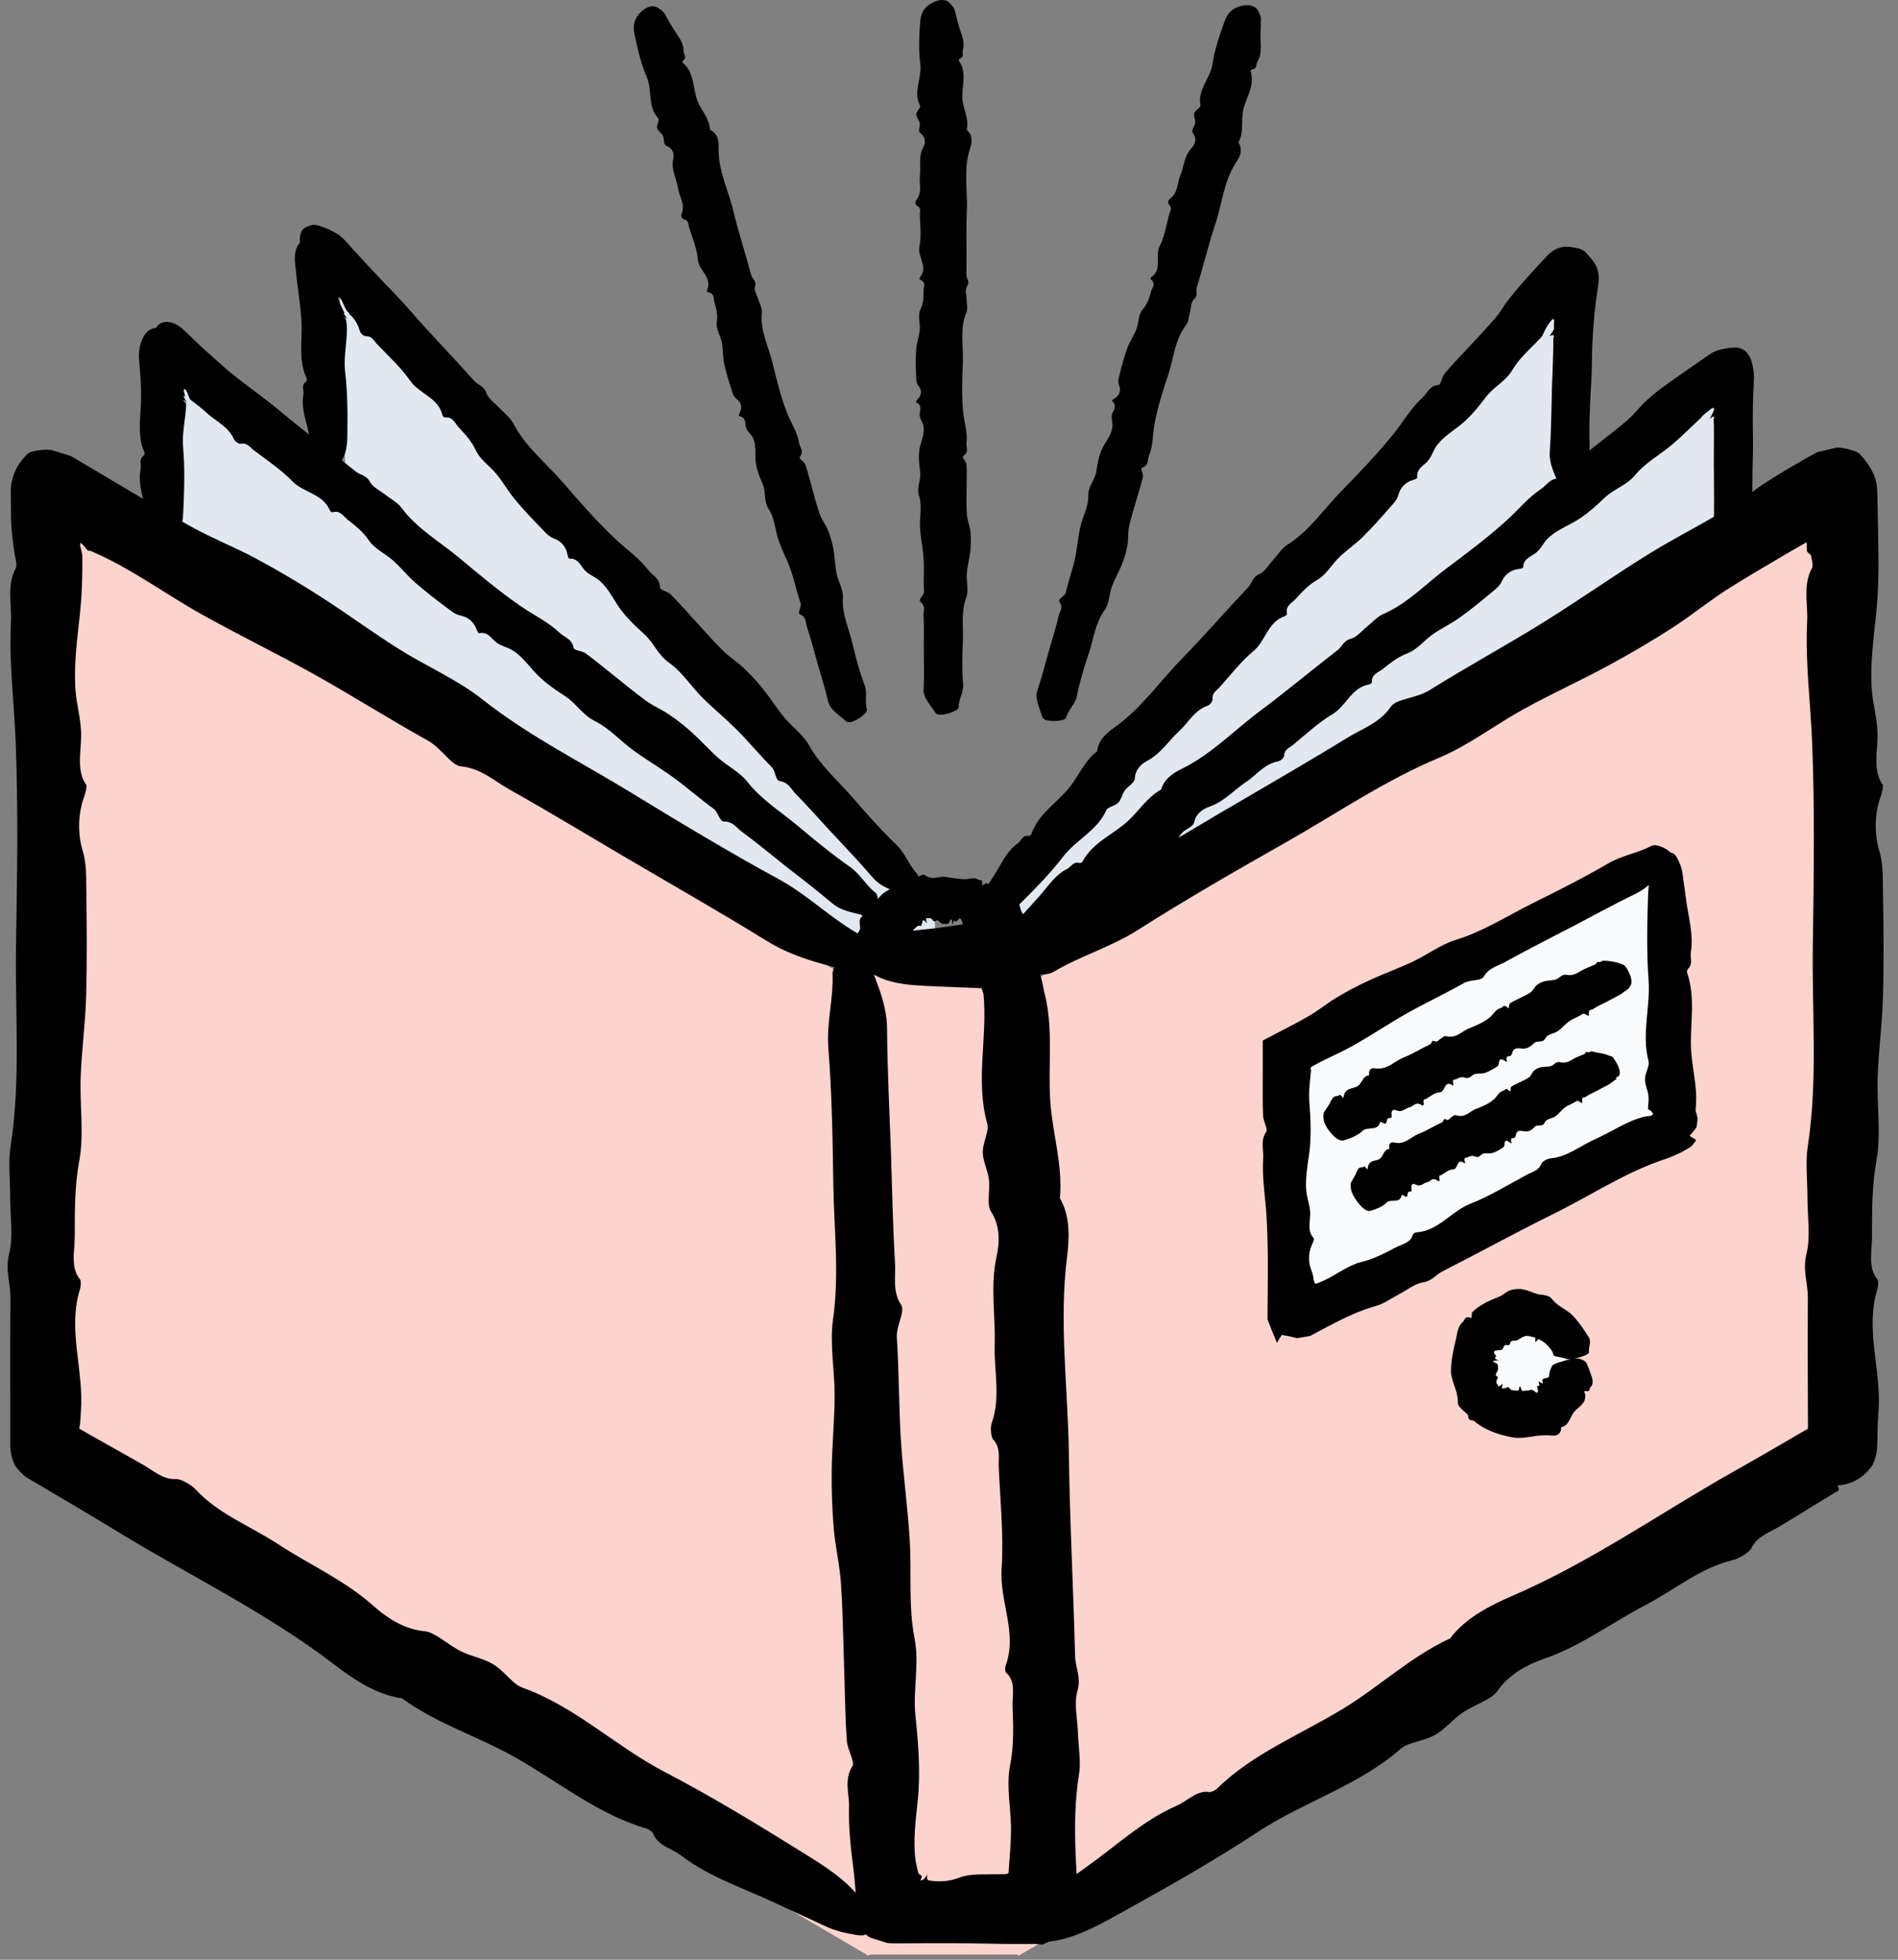<?xml version="1.0"?>
<svg xmlns="http://www.w3.org/2000/svg" width="93" height="96" viewBox="0 0 93 96" fill="none">
<rect x="0" y="0" width="93" height="96" fill="#808080" stroke="none"/>
<path d="M8.864 27.736V18.28C8.864 18.12 9.048 18.03 9.172 18.131L43.92 45.628V48.552" fill="#E2E8F0"/>
<path d="M16.956 24.045L16.618 13.408C16.648 13.249 16.844 13.196 16.948 13.319L45.812 44.7V47.204" fill="#E2E8F0"/>
<path d="M84.428 27.736V18.28C84.428 18.12 84.243 18.03 84.12 18.131L49.372 45.628V48.552" fill="#E2E8F0"/>
<path d="M76.335 24.045L76.673 13.408C76.643 13.249 76.447 13.196 76.343 13.319L47.479 44.7V47.204" fill="#E2E8F0"/>
<path d="M41.886 47.699C41.886 47.699 49.825 47.77 49.827 47.831C49.907 50.282 51.426 95.002 51.42 95.001L43.478 94.974C43.474 94.973 43.468 94.948 43.468 94.918L41.87 47.804C41.868 47.744 41.875 47.697 41.885 47.7L41.886 47.699Z" fill="#FDD3CE"/>
<path d="M49.861 95.745C49.861 95.776 49.884 95.801 49.914 95.801L90.222 72.135C90.251 72.135 90.275 72.111 90.274 72.08L90.232 24.91C90.232 24.851 90.185 24.802 90.127 24.802L49.942 48.468C49.884 48.468 49.837 48.517 49.837 48.577H42.623C42.623 48.517 42.577 48.467 42.518 48.468L2.333 24.802C2.275 24.802 2.228 24.851 2.228 24.91L2.187 72.08C2.187 72.11 2.209 72.135 2.238 72.135L42.546 95.801C42.576 95.801 42.599 95.776 42.599 95.745" fill="#FDD3CE"/>
<path d="M43.657 56.519C43.718 58.31 43.748 60.101 43.855 61.889C43.895 62.555 43.716 63.241 44.152 63.92C44.37 64.258 43.903 64.917 43.944 65.533C44.055 67.199 44.038 68.875 44.143 70.543C44.245 72.165 44.471 73.777 44.573 75.399C44.675 77.006 44.505 78.674 44.805 80.215C45.065 81.55 44.721 82.772 44.856 84.055C44.999 85.413 45.107 86.822 44.972 88.161C44.872 89.138 44.736 90.106 44.854 91.069C44.872 91.22 44.903 91.367 44.938 91.515L44.994 91.735C45.004 91.784 45.011 91.778 45.02 91.788L45.047 91.809C45.114 91.864 45.172 91.883 45.164 91.935C45.161 91.96 45.146 91.995 45.133 92.033C45.127 92.052 45.121 92.072 45.117 92.09C45.114 92.105 45.106 92.131 45.128 92.123C45.188 92.117 45.315 92.049 45.444 91.809C45.463 91.769 45.428 91.856 45.425 91.922C45.417 92.001 45.434 92.058 45.462 92.097C45.453 92.106 45.517 92.114 45.557 92.122C45.602 92.13 45.646 92.136 45.691 92.141C45.78 92.152 45.87 92.158 45.958 92.16C46.311 92.168 46.65 92.111 46.927 92.005C47.466 91.797 47.94 91.826 48.44 91.817L49.289 91.804C49.294 91.8 49.297 91.796 49.3 91.794C49.304 91.791 49.307 91.791 49.317 91.796C49.323 91.796 49.33 91.796 49.344 91.793C49.353 91.791 49.371 91.788 49.393 91.777C49.399 91.774 49.405 91.771 49.41 91.767L49.415 91.764C49.415 91.764 49.416 91.752 49.417 91.746L49.419 91.722L49.426 91.626L49.454 91.241C49.493 90.727 49.532 90.214 49.538 89.699C49.55 88.627 49.292 87.49 49.491 86.494C49.691 85.493 49.647 84.545 49.614 83.573C49.595 83.021 49.795 82.367 49.291 81.93C49.244 81.889 49.243 81.682 49.278 81.586C49.861 79.988 48.974 78.466 49.078 76.863C49.184 75.212 49.011 73.525 48.937 71.856C48.917 71.41 49.043 70.93 48.676 70.531C48.548 70.391 48.518 69.923 48.599 69.695C49.04 68.445 48.701 67.154 48.739 65.886C48.783 64.44 48.51 63.001 48.835 61.533C48.973 60.912 49.031 60.069 48.555 59.345C48.336 59.013 48.521 58.299 48.455 57.771C48.401 57.337 48.178 56.924 48.157 56.493C48.139 56.128 48.309 55.754 48.381 55.379C48.403 55.268 48.4 55.132 48.369 55.023C47.786 52.929 48.399 50.809 48.189 48.691C48.189 48.683 48.187 48.665 48.186 48.666L48.184 48.661L48.18 48.651L48.172 48.631L48.157 48.593C48.148 48.569 48.141 48.546 48.133 48.524C48.123 48.495 48.114 48.467 48.108 48.44L48.105 48.42C48.105 48.42 48.106 48.402 48.095 48.405L48.045 48.407C47.981 48.409 47.924 48.407 47.863 48.4C47.855 48.399 47.848 48.399 47.84 48.397H47.834L47.792 48.395L47.707 48.392L47.368 48.38L46.688 48.354C46.235 48.334 45.781 48.314 45.329 48.294C44.148 48.24 42.934 48.085 42.138 47.197C41.78 46.798 41.782 46.373 42.288 46.126C42.659 45.944 43.084 45.775 43.507 45.733C44.184 45.667 44.861 45.569 45.519 45.506C46.203 45.44 46.887 45.309 47.579 45.226L47.838 45.197L47.871 45.194L47.887 45.192H47.914L48.024 45.185L48.244 45.176C48.54 45.166 48.839 45.16 49.138 45.163C49.434 45.168 49.741 45.17 49.999 45.24C50.064 45.256 50.125 45.276 50.184 45.298C50.213 45.309 50.242 45.321 50.27 45.333L50.311 45.353C50.326 45.358 50.331 45.375 50.342 45.385C50.412 45.472 50.482 45.559 50.552 45.645C50.587 45.689 50.624 45.728 50.662 45.768L50.691 45.799L50.694 45.802C50.583 45.914 50.844 45.651 50.817 45.678V45.68L50.819 45.686L50.823 45.698L50.831 45.722L50.866 45.816C50.915 45.94 50.965 46.066 51.015 46.189C51.064 46.314 51.109 46.441 51.139 46.571C51.154 46.636 51.165 46.7 51.171 46.766C51.174 46.799 51.175 46.832 51.175 46.865C51.175 46.882 51.175 46.897 51.172 46.916C51.167 46.937 51.162 46.957 51.157 46.978C51.128 47.096 51.089 47.203 51.037 47.307C50.986 47.411 50.966 47.697 50.998 47.822C51.042 47.994 51.082 48.175 51.119 48.36L51.146 48.501L51.159 48.569L51.171 48.613L51.215 48.789C51.27 49.025 51.312 49.262 51.345 49.501C51.41 49.978 51.435 50.459 51.442 50.942C51.456 51.908 51.4 52.881 51.455 53.84C51.549 55.472 52.086 57.035 51.933 58.692C52.448 59.58 52.399 60.649 52.284 61.571C51.879 64.818 52.335 68.05 52.375 71.285C52.416 74.566 52.597 77.848 52.679 81.131C52.693 81.69 52.984 82.162 52.794 82.823C52.614 83.444 52.798 84.235 52.822 84.951C52.844 85.608 52.972 86.293 52.87 86.915C52.661 88.206 52.654 89.496 52.703 90.788L52.751 91.828C52.751 91.894 52.761 91.967 52.755 92.028L52.71 92.191L52.62 92.518L52.437 93.173L52.251 93.83C52.223 93.958 52.179 94.005 52.14 94.079L52.019 94.286L51.989 94.338L51.974 94.364L51.97 94.37C51.675 94.085 52.371 94.761 52.298 94.691H52.296L52.292 94.694L52.275 94.702L52.139 94.767L51.864 94.897L51.313 95.151L51.092 95.251C51.085 95.257 51.07 95.255 51.055 95.254L51.012 95.25L50.927 95.242L50.757 95.226C50.253 95.226 49.749 95.226 49.245 95.227L48.331 95.209C47.721 95.198 47.111 95.191 46.502 95.189H45.587C45.108 95.192 44.628 95.195 44.149 95.198C44.022 95.198 43.893 95.202 43.767 95.198L43.582 95.186L43.489 95.18C43.458 95.18 43.438 95.166 43.412 95.16L42.815 94.974C42.766 94.958 42.712 94.944 42.668 94.926L42.552 94.863L42.494 94.831C42.474 94.812 42.464 94.794 42.45 94.777L42.378 94.665C42.328 94.597 42.286 94.503 42.24 94.418C42.217 94.376 42.194 94.333 42.175 94.282C42.156 94.232 42.133 94.187 42.117 94.133C42.07 94.002 42.033 93.856 42.009 93.699C41.986 93.543 41.98 93.375 41.966 93.212L41.885 92.215C41.854 91.814 41.832 91.695 41.808 91.487L41.737 90.904C41.647 90.126 41.579 89.346 41.603 88.557C41.624 87.886 41.339 87.188 41.771 86.509C41.894 86.317 41.524 85.703 41.493 85.272C41.417 84.201 41.407 83.125 41.372 82.051C41.321 80.559 41.304 79.065 41.207 77.577C41.148 76.669 40.928 75.776 40.852 74.868C40.772 73.919 40.74 72.959 40.753 72.005C40.77 70.797 40.892 69.592 40.897 68.384C40.901 67.133 40.647 65.836 40.818 64.635C41.135 62.396 40.861 60.183 40.831 57.962C40.801 55.754 40.76 53.539 40.589 51.34C40.492 50.092 40.841 48.939 40.795 47.716C40.784 47.431 41.055 47.087 41.379 46.841C41.459 46.78 41.543 46.724 41.627 46.678C41.649 46.666 41.67 46.656 41.69 46.645C41.711 46.632 41.732 46.62 41.753 46.61C41.795 46.59 41.838 46.575 41.879 46.569C41.9 46.566 41.919 46.565 41.94 46.567C41.944 46.567 41.95 46.569 41.953 46.57C41.947 46.568 41.94 46.566 41.934 46.564C41.922 46.561 41.91 46.556 41.904 46.553C41.875 46.537 41.886 46.537 41.884 46.538C41.886 46.537 41.875 46.539 41.911 46.555C41.947 46.571 42.038 46.591 42.161 46.603C42.206 46.608 42.259 46.612 42.306 46.614C42.315 46.614 42.324 46.616 42.334 46.617C42.343 46.619 42.352 46.619 42.361 46.623C42.37 46.633 42.379 46.642 42.387 46.653C42.421 46.692 42.449 46.738 42.464 46.784C42.861 47.97 43.457 49.051 43.465 50.425C43.478 52.453 43.588 54.482 43.657 56.511V56.519Z" fill="black"/>
<path d="M30.876 42.137C28.904 40.975 26.945 39.788 24.952 38.667C24.21 38.25 23.564 37.635 22.59 37.541C22.105 37.494 21.646 36.656 20.956 36.274C19.091 35.239 17.283 34.089 15.421 33.048C13.608 32.035 11.74 31.131 9.927 30.12C8.13 29.117 6.416 27.845 4.584 27.052L4.436 26.986L4.418 26.979H4.415L4.409 26.98L4.398 26.982C4.383 26.983 4.371 26.985 4.36 26.983C4.338 26.983 4.321 26.976 4.303 26.963C4.269 26.937 4.231 26.885 4.173 26.817C4.116 26.751 4.04 26.664 3.961 26.599C3.936 26.595 3.939 26.613 3.934 26.623C3.931 26.636 3.929 26.65 3.928 26.667C3.927 26.701 3.93 26.743 3.942 26.791C3.953 26.837 3.964 26.883 3.976 26.93C3.995 27.003 4.01 27.065 4.021 27.119L4.028 27.158L4.031 27.177V27.186L4.033 27.191V27.193V27.208C4.035 27.402 4.036 27.594 4.035 27.787C4.031 28.558 3.997 29.324 3.916 30.072C3.782 31.315 3.613 32.545 3.697 33.78C3.748 34.552 3.994 35.273 3.975 36.114C3.957 36.893 3.749 37.781 4.231 38.46C4.271 38.517 4.184 38.867 4.118 39.045C3.803 39.888 3.823 40.919 4.037 41.623C4.246 42.311 4.219 42.917 4.228 43.555C4.253 45.309 4.269 47.067 4.221 48.818C4.184 50.133 4 51.435 3.953 52.75C3.904 54.119 4.122 55.581 3.887 56.844C3.652 58.113 3.664 59.326 3.663 60.569C3.663 61.275 3.439 62.1 3.927 62.681C3.973 62.735 3.966 63.001 3.927 63.121C3.289 65.137 4.123 67.12 3.963 69.162C3.947 69.361 3.934 69.559 3.924 69.759C3.913 69.797 3.905 69.828 3.898 69.865C3.892 69.901 3.884 69.94 3.885 69.977C3.913 69.996 3.944 70.017 3.975 70.036C4.13 70.125 4.285 70.214 4.441 70.304C4.731 70.467 5.021 70.631 5.311 70.795C5.893 71.121 6.476 71.446 7.052 71.778C7.545 72.062 7.998 72.492 8.629 72.454C8.852 72.441 9.374 72.731 9.578 72.954C10.693 74.168 12.277 74.757 13.63 75.645C15.173 76.659 16.883 77.403 18.297 78.667C18.895 79.202 19.778 79.821 20.821 79.91C21.3 79.951 21.973 80.588 22.582 80.89C23.082 81.139 23.651 81.231 24.128 81.503C24.534 81.736 24.848 82.13 25.215 82.444C25.324 82.537 25.472 82.627 25.606 82.675C28.192 83.6 30.158 85.547 32.57 86.803C34.993 88.064 37.347 89.512 39.676 90.963C40.959 91.762 42.229 92.674 42.67 93.953C42.717 94.088 42.741 94.212 42.737 94.319L42.548 94.589C42.548 94.589 42.545 94.586 42.544 94.587C42.548 94.587 42.552 94.589 42.556 94.59C42.565 94.593 42.574 94.597 42.582 94.603C42.598 94.615 42.61 94.633 42.608 94.66C42.607 94.686 42.588 94.719 42.547 94.738L42.498 94.725C42.395 94.806 42.213 94.827 41.972 94.789C41.472 94.709 40.917 94.586 40.429 94.352C39.648 93.979 38.85 93.632 38.091 93.27C36.509 92.515 34.808 91.99 33.355 90.884C32.904 90.54 32.217 90.407 32.014 89.834C31.986 89.754 31.801 89.612 31.692 89.58C29.308 88.887 27.349 87.272 25.21 86.068C23.389 85.043 21.402 84.438 19.69 83.191C18.447 83.023 17.314 82.26 16.379 81.541C13.078 79.006 9.328 77.205 5.798 75.052C5.149 74.656 4.496 74.263 3.841 73.874C3.054 73.409 2.267 72.945 1.479 72.479C1.208 72.334 1.001 72.131 0.84 71.928C0.82 71.903 0.798 71.877 0.781 71.853C0.768 71.838 0.746 71.806 0.73 71.775C0.699 71.717 0.679 71.657 0.653 71.597C0.606 71.476 0.57 71.344 0.542 71.205C0.53 71.135 0.521 71.062 0.513 70.989C0.511 70.914 0.504 70.841 0.505 70.765V70.311V69.563L0.501 67.559C0.499 66.222 0.5 64.886 0.511 63.551C0.517 62.836 0.241 62.22 0.455 61.384C0.655 60.599 0.5 59.581 0.5 58.665C0.5 57.826 0.397 56.946 0.52 56.155C1.03 52.878 0.727 49.562 0.785 46.267C0.842 42.989 0.894 39.698 0.772 36.429C0.697 34.435 0.433 32.449 0.537 30.438C0.581 29.581 0.32 28.677 0.775 27.83C0.807 27.77 0.81 27.675 0.795 27.557C0.788 27.498 0.776 27.435 0.762 27.366C0.754 27.332 0.747 27.297 0.739 27.26C0.735 27.242 0.731 27.224 0.726 27.205L0.723 27.191L0.72 27.167L0.713 27.118C0.64 26.602 0.551 25.965 0.543 25.456C0.538 24.989 0.533 24.522 0.529 24.054C0.529 23.799 0.571 23.581 0.626 23.392C0.652 23.293 0.686 23.211 0.72 23.126C0.737 23.083 0.756 23.049 0.774 23.01C0.793 22.973 0.81 22.931 0.83 22.901C0.986 22.624 1.152 22.433 1.306 22.276C1.325 22.257 1.341 22.239 1.379 22.213C1.415 22.188 1.463 22.16 1.503 22.142C1.558 22.127 1.606 22.114 1.664 22.101L1.838 22.067L2.034 22.042C2.101 22.035 2.178 22.034 2.249 22.03C2.324 22.028 2.409 22.035 2.488 22.036L3.073 22.215L3.322 22.292L3.447 22.331C3.49 22.348 3.54 22.383 3.586 22.408L4.148 22.74L5.27 23.404L6.918 24.383C7.739 24.869 8.562 25.35 9.395 25.814C10.41 26.379 11.496 26.8 12.521 27.35C13.593 27.926 14.651 28.549 15.676 29.206C16.976 30.039 18.214 30.957 19.521 31.779C20.874 32.632 22.416 33.295 23.626 34.252C25.879 36.035 28.425 37.304 30.847 38.783C33.254 40.253 35.677 41.718 38.15 43.064C39.555 43.829 40.614 44.902 41.963 45.691C42.363 45.925 42.618 46.605 42.633 47.115L42.52 47.085C42.584 47.117 42.624 47.166 42.64 47.211C42.657 47.257 42.652 47.3 42.637 47.331C42.622 47.363 42.598 47.385 42.572 47.398C42.559 47.405 42.545 47.409 42.531 47.412C42.524 47.414 42.517 47.415 42.511 47.415C42.505 47.415 42.513 47.415 42.515 47.415C42.515 47.418 42.522 47.405 42.52 47.411L42.428 47.731L42.264 47.743C42.2 47.748 42.128 47.741 42.063 47.72C40.563 47.251 39.068 47.019 37.574 46.094C35.37 44.731 33.112 43.45 30.877 42.133L30.876 42.137Z" fill="black"/>
<path d="M38.425 42.372C37.736 41.826 37.058 41.264 36.35 40.743C36.087 40.548 35.908 40.236 35.47 40.241C35.251 40.243 35.206 39.792 34.961 39.614C34.295 39.134 33.681 38.586 33.019 38.102C32.374 37.632 31.68 37.228 31.035 36.758C30.395 36.292 29.85 35.667 29.15 35.324C28.544 35.027 28.237 34.457 27.705 34.113C27.14 33.748 26.572 33.35 26.133 32.849C25.814 32.483 25.512 32.102 25.105 31.851C24.851 31.694 24.532 31.651 24.286 31.442C24.058 31.247 23.876 30.928 23.472 31.017C23.438 31.025 23.368 30.895 23.343 30.818C23.219 30.453 22.899 30.218 22.598 30.162C22.305 30.107 22.133 29.95 21.936 29.802C21.396 29.399 20.859 28.988 20.351 28.546C19.97 28.214 19.653 27.809 19.275 27.471C18.883 27.12 18.351 26.886 18.068 26.463C17.782 26.038 17.412 25.756 17.037 25.459C16.824 25.291 16.667 24.977 16.29 25.095C16.255 25.106 16.177 25.039 16.157 24.99C15.813 24.177 14.871 24.141 14.321 23.572C13.754 22.985 13.055 22.531 12.405 22.031C12.231 21.897 12.106 21.679 11.803 21.738C11.696 21.759 11.51 21.623 11.46 21.508C11.184 20.879 10.561 20.637 10.108 20.209C9.978 20.087 9.842 19.975 9.701 19.865L9.341 19.587C9.292 19.546 9.274 19.5 9.195 19.278C9.161 19.184 9.102 19.086 9.055 19.061C9.01 19.038 8.979 19.091 9.052 19.34C9.085 19.457 9.08 19.443 9.048 19.416C9.033 19.403 9.013 19.391 9.003 19.39C8.993 19.389 8.992 19.396 9 19.42C9.013 19.459 9.055 19.54 9.093 19.604C9.132 19.67 9.167 19.72 9.17 19.724C9.172 19.73 9.142 19.697 9.105 19.667C9.068 19.636 9.023 19.606 8.995 19.597C8.978 19.591 8.977 19.603 8.995 19.624C9.08 19.724 9.116 19.745 9.123 19.763C9.125 19.767 9.125 19.771 9.123 19.776C9.121 19.841 9.118 19.906 9.114 19.97C9.106 20.1 9.092 20.229 9.077 20.358C9.017 20.876 8.926 21.394 8.972 21.915C9.065 22.963 9.027 24.025 8.979 25.079C8.953 25.66 8.858 26.258 8.271 26.653C8.006 26.831 7.723 26.832 7.555 26.584C7.432 26.403 7.316 26.195 7.286 25.987C7.237 25.656 7.166 25.325 7.118 25.002C7.018 24.332 6.746 23.666 6.891 22.969C6.936 22.753 6.782 22.499 7.042 22.32C7.078 22.296 7.098 22.207 7.079 22.165C6.876 21.703 6.841 21.231 6.853 20.756C6.859 20.518 6.877 20.28 6.892 20.043L6.902 19.865L6.906 19.776L6.909 19.629C6.913 19.431 6.914 19.234 6.909 19.037C6.903 18.701 6.878 18.355 6.846 17.991C6.83 17.809 6.811 17.62 6.807 17.443C6.807 17.358 6.814 17.28 6.819 17.197L6.854 16.982C6.914 16.716 7.006 16.519 7.108 16.376C7.134 16.337 7.159 16.312 7.185 16.282C7.213 16.252 7.233 16.228 7.28 16.196C7.368 16.131 7.535 16.065 7.641 16.065C7.675 16.017 7.7 15.982 7.735 15.944C7.752 15.926 7.768 15.907 7.788 15.891C7.81 15.876 7.832 15.862 7.855 15.849C7.878 15.836 7.902 15.823 7.927 15.812L7.964 15.796C7.978 15.792 7.994 15.79 8.009 15.787C8.071 15.778 8.13 15.765 8.201 15.77C8.238 15.774 8.275 15.779 8.313 15.785L8.368 15.795L8.396 15.801L8.428 15.812C8.47 15.827 8.512 15.843 8.554 15.86L8.617 15.886L8.684 15.926C8.729 15.954 8.773 15.981 8.817 16.009C8.862 16.042 8.907 16.082 8.952 16.119C9.042 16.195 9.132 16.287 9.217 16.368C9.519 16.662 9.808 16.933 10.089 17.19L10.508 17.566L10.716 17.747L10.768 17.792L10.799 17.82L10.854 17.871C11.148 18.14 11.457 18.389 11.772 18.633C12.401 19.119 13.053 19.576 13.661 20.087C14.895 21.124 16.189 22.088 17.441 23.104C17.654 23.277 17.954 23.28 18.118 23.59C18.271 23.881 18.644 24.042 18.919 24.261C19.172 24.46 19.48 24.616 19.668 24.869C20.445 25.915 21.571 26.546 22.541 27.36C23.506 28.169 24.477 28.98 25.514 29.694C26.147 30.129 26.856 30.464 27.42 30.997C27.66 31.224 28.04 31.302 28.107 31.742C28.126 31.867 28.512 31.876 28.684 31.999C29.113 32.305 29.517 32.647 29.931 32.974C30.506 33.429 31.067 33.901 31.659 34.331C32.021 34.594 32.446 34.768 32.815 35.022C33.201 35.286 33.571 35.58 33.918 35.893C34.359 36.291 34.753 36.742 35.2 37.134C35.662 37.54 36.251 37.827 36.624 38.301C37.318 39.185 38.256 39.758 39.092 40.458C39.923 41.155 40.762 41.847 41.649 42.467C42.153 42.82 42.432 43.37 42.905 43.741C43.125 43.914 42.953 44.741 42.702 44.872C42.654 44.897 42.586 44.909 42.538 44.895C41.929 44.716 41.275 44.673 40.761 44.235C40.003 43.588 39.204 42.99 38.422 42.373L38.425 42.372Z" fill="black"/>
<path d="M40.765 40.805C40.175 40.163 39.599 39.508 38.987 38.888C38.76 38.657 38.635 38.322 38.203 38.26C37.988 38.229 38.016 37.778 37.803 37.566C37.227 36.993 36.711 36.36 36.138 35.783C35.58 35.223 34.963 34.721 34.404 34.16C33.85 33.605 33.415 32.907 32.783 32.464C32.235 32.08 32.026 31.473 31.558 31.054C31.062 30.61 30.567 30.133 30.216 29.573C29.961 29.164 29.726 28.743 29.367 28.435C29.142 28.242 28.836 28.151 28.628 27.908C28.436 27.681 28.309 27.34 27.898 27.367C27.863 27.369 27.816 27.232 27.802 27.152C27.739 26.774 27.463 26.494 27.176 26.394C26.897 26.296 26.753 26.113 26.583 25.94C26.118 25.46 25.656 24.977 25.228 24.463C24.907 24.079 24.66 23.632 24.344 23.243C24.014 22.838 23.53 22.526 23.319 22.067C23.106 21.606 22.788 21.272 22.467 20.923C22.286 20.726 22.182 20.393 21.793 20.451C21.757 20.456 21.691 20.379 21.679 20.328C21.471 19.476 20.551 19.297 20.102 18.655C19.64 17.992 19.025 17.438 18.466 16.847C18.317 16.689 18.229 16.455 17.921 16.467C17.812 16.471 17.652 16.31 17.621 16.189C17.579 16.024 17.511 15.879 17.427 15.747C17.385 15.681 17.339 15.619 17.291 15.559L17.254 15.514L17.236 15.492L17.233 15.488C17.229 15.483 17.225 15.478 17.221 15.473C17.203 15.455 17.18 15.444 17.163 15.432C17.144 15.42 17.129 15.407 17.116 15.372C17.082 15.289 17.037 15.272 16.999 15.229C16.956 15.18 16.921 15.106 16.753 14.739C16.719 14.659 16.669 14.593 16.628 14.566C16.585 14.538 16.56 14.554 16.572 14.596C16.585 14.679 16.651 14.882 16.812 15.193C16.886 15.336 16.886 15.346 16.872 15.343C16.858 15.339 16.831 15.326 16.849 15.368C16.863 15.402 16.907 15.466 16.947 15.516C16.987 15.567 17.024 15.603 17.027 15.608C17.029 15.612 16.999 15.591 16.961 15.574C16.923 15.556 16.878 15.543 16.85 15.545C16.833 15.545 16.832 15.558 16.85 15.572C17.018 15.47 17.013 16.219 16.968 16.686C16.924 17.201 16.85 17.716 16.912 18.232C17.038 19.267 17.033 20.32 17.019 21.364C17.011 21.94 16.934 22.536 16.361 22.945C16.103 23.13 15.819 23.14 15.643 22.901C15.515 22.725 15.392 22.522 15.355 22.319C15.296 21.992 15.214 21.666 15.156 21.348C15.036 20.686 14.742 20.035 14.866 19.34C14.904 19.125 14.741 18.878 14.997 18.693C15.032 18.667 15.049 18.578 15.029 18.537C14.594 17.634 14.83 16.671 14.771 15.738L14.755 15.505L14.733 15.254C14.717 15.086 14.697 14.915 14.676 14.741C14.63 14.376 14.585 14.013 14.539 13.648C14.516 13.46 14.495 13.268 14.476 13.076L14.45 12.789C14.443 12.695 14.45 12.615 14.45 12.53L14.452 12.467C14.453 12.447 14.458 12.432 14.461 12.414L14.482 12.312C14.495 12.24 14.518 12.191 14.54 12.137L14.573 12.059C14.585 12.034 14.6 12.018 14.613 11.998C14.639 11.959 14.668 11.922 14.697 11.888C14.666 11.508 14.77 11.291 14.881 11.202C14.91 11.177 14.94 11.157 14.971 11.138C15.004 11.119 15.077 11.086 15.152 11.06C15.229 11.034 15.312 11.017 15.373 11.011C15.435 11.007 15.461 11.018 15.502 11.027L15.602 11.052L15.715 11.087L15.829 11.124C15.868 11.138 15.915 11.157 15.957 11.173C16.122 11.235 16.326 11.331 16.546 11.475C16.603 11.517 16.655 11.544 16.716 11.601C16.775 11.654 16.833 11.696 16.894 11.766L17.256 12.17C17.497 12.438 17.737 12.698 17.979 12.958L18.709 13.733L18.894 13.928L19.005 14.043L19.211 14.255C19.484 14.539 19.756 14.824 20.013 15.121C21.059 16.328 22.176 17.473 23.243 18.663C23.424 18.865 23.719 18.913 23.83 19.244C23.933 19.554 24.274 19.768 24.509 20.025C24.726 20.261 25.003 20.46 25.147 20.737C25.743 21.883 26.748 22.676 27.57 23.623C28.389 24.566 29.213 25.51 30.116 26.37C30.668 26.895 31.311 27.33 31.779 27.94C31.979 28.199 32.34 28.335 32.335 28.777C32.334 28.903 32.711 28.97 32.861 29.117C33.233 29.484 33.575 29.881 33.929 30.266C34.421 30.801 34.896 31.351 35.41 31.864C35.724 32.176 36.113 32.414 36.435 32.718C36.773 33.038 37.088 33.382 37.379 33.743C37.749 34.202 38.064 34.705 38.439 35.158C38.828 35.627 39.361 35.999 39.651 36.522C40.192 37.496 41.021 38.202 41.73 39.018C42.435 39.83 43.148 40.637 43.921 41.383C44.36 41.806 44.545 42.389 44.95 42.826C45.138 43.029 44.836 43.816 44.568 43.907C44.517 43.924 44.449 43.926 44.404 43.905C43.834 43.637 43.197 43.495 42.763 42.986C42.122 42.234 41.434 41.525 40.765 40.799V40.805Z" fill="black"/>
<path d="M83.975 22.847L83.981 21.527L83.979 20.867V20.785L83.977 20.751L83.974 20.702C83.972 20.67 83.969 20.638 83.965 20.608C83.959 20.565 83.99 20.498 83.988 20.446C83.986 20.398 83.95 20.366 83.812 20.49C83.744 20.554 83.791 20.488 83.853 20.371C83.916 20.259 83.994 20.087 83.987 20.049C83.983 20.033 83.985 20.013 83.969 19.999C83.954 19.985 83.929 19.978 83.907 19.985C83.865 20.006 83.836 20.04 83.8 20.064L83.597 20.218C83.541 20.262 83.485 20.309 83.434 20.361C83.412 20.383 83.392 20.406 83.373 20.429L83.346 20.463C83.341 20.469 83.339 20.473 83.332 20.481L83.278 20.532L82.841 20.943C82.552 21.219 82.262 21.494 81.959 21.755C81.359 22.27 80.626 22.657 80.132 23.259C79.703 23.781 79.078 23.948 78.621 24.387C78.135 24.852 77.618 25.314 77.029 25.625C76.6 25.853 76.16 26.057 75.822 26.397C75.611 26.608 75.496 26.909 75.235 27.099C74.993 27.276 74.64 27.38 74.634 27.793C74.634 27.828 74.493 27.866 74.412 27.874C74.027 27.911 73.726 28.167 73.602 28.448C73.481 28.721 73.288 28.852 73.1 29.009C72.583 29.441 72.061 29.87 71.513 30.262C71.102 30.557 70.635 30.772 70.22 31.062C69.788 31.363 69.437 31.826 68.96 32.006C68.481 32.187 68.121 32.482 67.746 32.778C67.534 32.947 67.193 33.027 67.221 33.421C67.224 33.458 67.141 33.518 67.088 33.527C66.218 33.675 65.966 34.584 65.285 34.988C64.584 35.404 63.981 35.981 63.345 36.499C63.175 36.637 62.934 36.709 62.921 37.017C62.917 37.126 62.742 37.276 62.618 37.299C61.944 37.422 61.565 37.972 61.044 38.316C60.45 38.707 59.985 39.265 59.269 39.513C58.967 39.618 58.607 39.829 58.509 40.29C58.465 40.501 58.106 40.608 57.922 40.795C57.77 40.949 57.694 41.185 57.531 41.32C57.393 41.435 57.176 41.452 56.997 41.52C56.944 41.54 56.892 41.581 56.861 41.628C56.259 42.539 55.168 42.821 54.407 43.541C53.643 44.264 52.786 44.893 51.931 45.509C51.459 45.849 50.931 46.145 50.257 45.93C49.954 45.833 49.777 45.611 49.867 45.326C49.933 45.117 50.024 44.897 50.168 44.744C50.397 44.5 50.614 44.239 50.836 44.002C51.3 43.507 51.654 42.881 52.291 42.562C52.488 42.463 52.591 42.184 52.893 42.277C52.935 42.29 53.017 42.25 53.039 42.209C53.512 41.317 54.433 40.929 55.154 40.32C55.768 39.802 56.176 39.067 56.898 38.674C57.045 38.145 57.491 37.865 57.905 37.662C59.362 36.946 60.468 35.777 61.742 34.827C63.035 33.864 64.27 32.827 65.547 31.842C65.764 31.674 65.835 31.383 66.176 31.295C66.495 31.212 66.737 30.888 67.012 30.669C67.264 30.47 67.487 30.205 67.775 30.081C68.972 29.565 69.846 28.614 70.861 27.857C71.871 27.103 72.883 26.345 73.816 25.5C74.385 24.985 74.873 24.372 75.522 23.945C75.798 23.763 75.962 23.411 76.405 23.447C76.531 23.456 76.627 23.084 76.787 22.944C77.183 22.596 77.608 22.282 78.023 21.954C78.597 21.499 79.186 21.062 79.741 20.584C80.08 20.293 80.348 19.919 80.68 19.618C81.026 19.302 81.396 19.011 81.781 18.745L81.852 18.696C81.879 18.678 81.89 18.672 81.945 18.632L82.215 18.439L82.746 18.068C83.086 17.833 83.425 17.598 83.764 17.363L83.908 17.274C83.955 17.248 84 17.233 84.046 17.211L84.115 17.18L84.179 17.161L84.306 17.121C84.487 17.08 84.659 17.048 84.8 17.038C84.87 17.033 84.947 17.024 85.005 17.026H85.098C85.127 17.026 85.165 17.032 85.212 17.045C85.305 17.069 85.417 17.124 85.489 17.177C85.527 17.204 85.549 17.224 85.568 17.247C85.588 17.268 85.608 17.291 85.627 17.315C85.705 17.415 85.778 17.542 85.826 17.718C85.838 17.755 85.847 17.801 85.858 17.845L85.887 17.978C85.896 18.024 85.903 18.077 85.911 18.125C85.918 18.175 85.928 18.221 85.93 18.279C85.959 18.483 85.93 18.75 85.919 18.989C85.894 19.474 85.885 19.934 85.884 20.393V20.738L85.886 20.956L85.892 21.366C85.896 21.638 85.899 21.91 85.892 22.183C85.862 23.267 85.84 24.354 85.903 25.436C85.939 26.05 85.682 26.609 85.685 27.21C85.686 27.491 84.93 27.868 84.673 27.753C84.624 27.731 84.572 27.685 84.553 27.639C84.314 27.052 83.942 26.511 83.968 25.836C84.005 24.841 83.978 23.843 83.978 22.847H83.975Z" fill="black"/>
<path d="M76.038 19.172L76.086 17.865L76.105 17.211L76.11 16.885V16.721V16.649L76.108 16.625C76.104 16.581 76.136 16.526 76.136 16.474C76.136 16.426 76.101 16.381 75.962 16.453C75.892 16.491 75.941 16.443 76.006 16.35C76.072 16.261 76.155 16.119 76.149 16.081C76.134 15.982 76.141 15.863 76.149 15.732L76.152 15.683C76.149 15.667 76.141 15.652 76.129 15.643C76.104 15.623 76.066 15.632 76.049 15.658C76.007 15.704 75.963 15.756 75.92 15.816C75.85 15.911 75.78 16.025 75.727 16.125C75.646 16.276 75.603 16.394 75.565 16.463C75.561 16.47 75.556 16.477 75.551 16.484L75.547 16.489L75.524 16.514L75.475 16.568C75.408 16.64 75.339 16.71 75.269 16.781C75.129 16.921 74.988 17.062 74.85 17.2C74.573 17.482 74.311 17.771 74.117 18.105C73.78 18.683 73.192 18.942 72.814 19.444C72.412 19.975 71.978 20.508 71.449 20.904C71.064 21.193 70.664 21.461 70.386 21.846C70.214 22.086 70.148 22.399 69.922 22.627C69.713 22.837 69.383 22.993 69.444 23.4C69.449 23.434 69.316 23.493 69.239 23.513C68.867 23.608 68.612 23.906 68.535 24.2C68.46 24.486 68.291 24.645 68.132 24.829C67.694 25.333 67.248 25.834 66.774 26.303C66.418 26.655 65.993 26.938 65.632 27.286C65.255 27.648 64.986 28.156 64.546 28.406C64.103 28.656 63.797 29.002 63.477 29.35C63.295 29.547 62.973 29.679 63.062 30.062C63.071 30.098 63 30.169 62.95 30.186C62.118 30.464 62.017 31.396 61.413 31.898C60.791 32.414 60.291 33.073 59.748 33.678C59.603 33.84 59.378 33.947 59.415 34.252C59.428 34.36 59.281 34.534 59.162 34.575C58.518 34.798 58.234 35.398 57.778 35.814C57.257 36.289 56.889 36.909 56.227 37.261C55.946 37.41 55.627 37.673 55.605 38.141C55.595 38.355 55.26 38.515 55.109 38.727C54.985 38.9 54.948 39.145 54.809 39.303C54.692 39.436 54.481 39.486 54.316 39.581C54.267 39.609 54.222 39.657 54.199 39.708C53.755 40.695 52.727 41.138 52.096 41.96C51.461 42.788 50.72 43.536 49.979 44.273C49.57 44.679 49.099 45.05 48.402 44.942C48.089 44.893 47.879 44.701 47.922 44.408C47.953 44.192 48.007 43.962 48.123 43.79C48.31 43.515 48.481 43.225 48.661 42.958C49.038 42.401 49.284 41.731 49.858 41.321C50.037 41.193 50.093 40.904 50.405 40.949C50.448 40.955 50.522 40.904 50.537 40.861C50.858 39.91 51.702 39.389 52.311 38.682C52.831 38.079 53.114 37.294 53.761 36.797C53.82 36.255 54.214 35.911 54.588 35.649C55.905 34.724 56.804 33.405 57.904 32.278C59.019 31.135 60.066 29.927 61.163 28.764C61.35 28.566 61.373 28.269 61.693 28.131C61.994 28.002 62.179 27.645 62.415 27.389C62.631 27.153 62.807 26.86 63.071 26.693C64.164 26.003 64.869 24.936 65.745 24.037C66.617 23.143 67.489 22.243 68.27 21.27C68.748 20.677 69.128 20 69.697 19.483C69.939 19.262 70.043 18.891 70.485 18.859C70.61 18.85 70.646 18.469 70.781 18.307C71.115 17.905 71.482 17.532 71.835 17.148C72.328 16.613 72.836 16.093 73.304 15.539C73.446 15.37 73.569 15.183 73.69 14.996L73.736 14.926L73.759 14.891L73.77 14.873C73.774 14.867 73.776 14.863 73.786 14.85L73.982 14.597C74.115 14.429 74.254 14.258 74.397 14.092C74.866 13.546 75.361 13.002 75.846 12.492L75.945 12.399C75.978 12.367 76.008 12.351 76.04 12.326L76.135 12.259C76.166 12.241 76.195 12.229 76.225 12.214C76.268 12.194 76.314 12.169 76.354 12.156L76.472 12.123C76.553 12.095 76.615 12.099 76.685 12.09C76.757 12.079 76.808 12.09 76.869 12.091C76.897 12.093 76.929 12.093 76.954 12.096L77.026 12.109C77.073 12.118 77.128 12.122 77.168 12.133C77.209 12.143 77.252 12.15 77.293 12.158C77.336 12.166 77.43 12.194 77.516 12.236C77.602 12.279 77.685 12.336 77.708 12.371C77.768 12.451 77.828 12.508 77.904 12.598C77.941 12.64 77.978 12.675 78.017 12.731L78.076 12.808C78.086 12.821 78.096 12.833 78.105 12.847L78.134 12.896C78.172 12.964 78.212 13.021 78.242 13.112C78.258 13.155 78.274 13.196 78.288 13.241C78.299 13.294 78.309 13.346 78.32 13.398C78.333 13.446 78.331 13.515 78.333 13.579C78.333 13.646 78.336 13.707 78.33 13.779C78.316 13.926 78.298 14.074 78.275 14.222C78.192 14.774 78.135 15.264 78.095 15.736C78.075 15.972 78.059 16.202 78.046 16.432L78.02 16.952C78 17.492 78.008 18.033 77.977 18.573C77.913 19.646 77.856 20.722 77.886 21.794C77.903 22.404 77.627 22.95 77.611 23.545C77.603 23.823 76.837 24.173 76.582 24.051C76.533 24.028 76.484 23.98 76.466 23.934C76.247 23.345 75.892 22.798 75.939 22.13C76.007 21.145 76.011 20.157 76.042 19.169L76.038 19.172Z" fill="black"/>
<path d="M60.112 39.636C62.084 38.474 64.073 37.339 66.02 36.139C66.745 35.692 67.596 35.425 68.15 34.619C68.425 34.218 69.382 34.223 70.05 33.805C71.859 32.676 73.741 31.653 75.555 30.529C77.32 29.435 79.016 28.238 80.78 27.143C82.529 26.058 84.473 25.177 86.054 23.959L86.183 23.862L86.2 23.85L86.231 23.829L86.293 23.787L86.419 23.704C86.588 23.594 86.757 23.486 86.926 23.381C87.266 23.169 87.606 22.964 87.944 22.769C88.282 22.572 88.616 22.384 88.945 22.203C89.032 22.145 89.099 22.143 89.172 22.122L89.388 22.07C89.53 22.036 89.672 22.002 89.815 21.968L89.921 21.943L89.973 21.93C89.991 21.926 90.009 21.92 90.022 21.923L90.193 21.935C90.249 21.939 90.297 21.951 90.349 21.958L90.425 21.97L90.494 21.987L90.63 22.019L90.751 22.057C90.791 22.07 90.834 22.081 90.868 22.095L90.921 22.114L90.948 22.124L90.963 22.129L90.984 22.14C91.045 22.172 91.111 22.221 91.135 22.248C91.161 22.276 91.189 22.307 91.216 22.34L91.299 22.435C91.327 22.469 91.356 22.508 91.385 22.544C91.499 22.695 91.622 22.867 91.738 23.09C91.858 23.323 91.963 23.621 91.981 24.013C91.999 24.706 92.016 25.416 92.027 26.134L92.04 27.204C92.043 27.398 92.044 27.59 92.043 27.783C92.04 28.555 92.008 29.32 91.929 30.068C91.797 31.311 91.63 32.542 91.715 33.778C91.768 34.549 92.014 35.269 91.998 36.11C91.981 36.889 91.775 37.777 92.257 38.455C92.298 38.512 92.211 38.863 92.145 39.04C91.832 39.884 91.854 40.915 92.068 41.618C92.278 42.305 92.252 42.912 92.263 43.55C92.292 45.304 92.312 47.062 92.265 48.813C92.23 50.128 92.049 51.431 92.004 52.746C91.957 54.115 92.178 55.577 91.947 56.841C91.714 58.11 91.727 59.323 91.728 60.567C91.728 61.273 91.506 62.099 91.996 62.678C92.042 62.732 92.036 62.998 91.998 63.119C91.363 65.135 92.2 67.116 92.044 69.159C92.029 69.358 92.016 69.556 92.006 69.756C91.997 70.119 91.99 70.483 91.981 70.849C91.975 71.031 91.945 71.202 91.903 71.365C91.878 71.442 91.856 71.523 91.825 71.594L91.78 71.702C91.765 71.738 91.749 71.771 91.725 71.809C91.558 72.046 91.315 72.307 90.987 72.483C90.733 72.64 90.415 72.734 90.095 72.76L90.065 72.763H90.05L90.061 72.809L90.106 72.99C90.106 72.99 90.108 72.999 90.108 73.001H90.106L90.103 73.004L90.096 73.007L90.083 73.015L90.056 73.031L89.949 73.095L89.736 73.224C89.451 73.398 89.167 73.571 88.882 73.745C88.314 74.094 87.746 74.445 87.176 74.786C86.687 75.078 86.091 75.264 85.817 75.834C85.721 76.035 85.213 76.349 84.918 76.419C83.314 76.8 82.029 77.897 80.593 78.645C78.955 79.499 77.473 80.63 75.679 81.249C74.921 81.51 73.95 81.98 73.364 82.847C73.094 83.246 72.21 83.523 71.65 83.907C71.19 84.224 70.832 84.675 70.36 84.959C69.96 85.201 69.462 85.283 69.009 85.449C68.874 85.499 68.725 85.585 68.617 85.679C66.549 87.486 63.89 88.254 61.619 89.748C59.337 91.249 56.924 92.6 54.524 93.926C53.2 94.657 51.785 95.322 50.454 95.084C50.313 95.059 50.192 95.019 50.102 94.964L49.912 95.015C49.806 94.994 49.729 94.934 49.689 94.876C49.648 94.818 49.638 94.761 49.639 94.718C49.645 94.631 49.692 94.6 49.73 94.597C49.769 94.593 49.809 94.613 49.851 94.614C49.872 94.614 49.893 94.61 49.907 94.598C49.916 94.588 49.914 94.59 49.913 94.591L49.864 94.56C49.844 94.429 49.914 94.26 50.065 94.07C50.378 93.671 50.757 93.247 51.199 92.935C51.905 92.435 52.596 91.907 53.282 91.42C54.713 90.407 56 89.177 57.674 88.447C58.194 88.22 58.645 87.686 59.245 87.787C59.328 87.801 59.542 87.709 59.623 87.629C61.391 85.885 63.756 84.961 65.849 83.68C67.631 82.589 69.128 81.149 71.052 80.261C71.804 79.257 73.023 78.641 74.106 78.174C77.929 76.528 81.328 74.129 84.927 72.096C85.59 71.722 86.251 71.344 86.91 70.962C87.437 70.656 87.964 70.349 88.491 70.042L88.571 69.995C88.577 69.989 88.587 69.99 88.59 69.983C88.591 69.975 88.59 69.967 88.59 69.96V69.913L88.587 69.566L88.58 67.562C88.576 66.226 88.574 64.889 88.582 63.554C88.586 62.839 88.31 62.224 88.522 61.387C88.722 60.602 88.563 59.584 88.563 58.668C88.563 57.829 88.457 56.949 88.579 56.158C89.083 52.88 88.775 49.565 88.827 46.269C88.877 42.991 88.923 39.7 88.796 36.431C88.718 34.437 88.449 32.452 88.549 30.44C88.592 29.583 88.329 28.679 88.784 27.832C88.816 27.772 88.819 27.677 88.804 27.559C88.797 27.501 88.785 27.437 88.77 27.368C88.762 27.334 88.754 27.299 88.746 27.262C88.742 27.244 88.737 27.226 88.733 27.207L88.73 27.193C88.73 27.193 88.728 27.19 88.727 27.189L88.72 27.182C88.647 27.099 88.556 27.061 88.548 27.017C88.541 26.974 88.536 26.932 88.532 26.89C88.525 26.798 88.525 26.703 88.528 26.6C88.531 26.588 88.524 26.572 88.511 26.571L88.48 26.588L88.418 26.622L88.292 26.694C88.219 26.737 88.146 26.778 88.071 26.819L88.015 26.85L87.987 26.866L87.872 26.933L87.255 27.293C86.431 27.775 85.612 28.261 84.802 28.764C83.815 29.378 82.921 30.125 81.942 30.754C80.919 31.413 79.86 32.035 78.789 32.613C77.431 33.345 76.027 33.984 74.674 34.727C73.273 35.496 71.943 36.523 70.52 37.117C67.869 38.223 65.525 39.834 63.056 41.235C60.603 42.627 58.147 44.035 55.771 45.546C54.42 46.404 52.969 46.81 51.624 47.607C51.225 47.842 50.507 47.736 50.053 47.502L49.941 47.444V47.413C49.941 47.413 49.932 47.404 49.926 47.399C49.914 47.389 49.9 47.382 49.886 47.377C49.826 47.357 49.757 47.377 49.702 47.397C49.647 47.416 49.596 47.433 49.55 47.407C49.506 47.383 49.46 47.308 49.487 47.175C49.501 47.113 49.534 47.036 49.606 46.961C49.676 46.887 49.793 46.818 49.939 46.803L49.681 46.873C49.708 46.815 49.749 46.755 49.798 46.708C50.936 45.623 51.864 44.429 53.397 43.571C55.658 42.304 57.874 40.951 60.109 39.634L60.112 39.636Z" fill="black"/>
<path d="M81.886 41.76C81.886 41.76 81.956 55.134 81.948 55.134C81.948 55.134 63.044 64.999 63.044 64.991L63.004 51.647L81.887 41.761L81.886 41.76Z" fill="#F8FAFC"/>
<path d="M76.748 45.543C75.751 46.065 74.744 46.569 73.763 47.118C73.397 47.322 72.956 47.401 72.698 47.847C72.569 48.07 72.06 47.968 71.723 48.16C70.811 48.679 69.855 49.123 68.941 49.638C68.052 50.139 67.204 50.711 66.314 51.213C65.874 51.461 65.405 51.673 64.948 51.897C64.719 52.009 64.494 52.125 64.276 52.25L64.266 52.256H64.264L64.261 52.26L64.255 52.266L64.243 52.278C64.236 52.286 64.229 52.295 64.224 52.305C64.214 52.324 64.21 52.343 64.215 52.364C64.216 52.37 64.218 52.374 64.219 52.38C64.246 52.419 64.251 52.435 64.245 52.454C64.243 52.459 64.241 52.463 64.239 52.468L64.234 52.476C64.234 52.476 64.232 52.473 64.231 52.486L64.228 52.522C64.22 52.618 64.211 52.713 64.203 52.808C64.166 53.187 64.124 53.563 64.154 53.949C64.221 54.805 64.265 55.691 64.146 56.53C64.06 57.142 63.95 57.747 64.008 58.355C64.044 58.734 64.209 59.087 64.198 59.502C64.188 59.885 64.052 60.322 64.373 60.654C64.4 60.682 64.343 60.855 64.299 60.942C64.091 61.357 64.106 61.864 64.25 62.209C64.32 62.378 64.351 62.537 64.366 62.694L64.368 62.722C64.368 62.73 64.369 62.725 64.37 62.727L64.373 62.729C64.373 62.729 64.376 62.731 64.377 62.732C64.378 62.734 64.379 62.736 64.38 62.737C64.385 62.741 64.389 62.743 64.392 62.744C64.404 62.744 64.393 62.752 64.396 62.776C64.396 62.789 64.398 62.83 64.428 62.856C64.443 62.869 64.464 62.88 64.489 62.885H64.494C64.494 62.885 64.492 62.889 64.505 62.884L64.561 62.861L64.672 62.814C64.747 62.782 64.821 62.75 64.894 62.717C65.506 62.434 66.076 61.972 66.698 61.822C67.324 61.672 67.849 61.389 68.39 61.107C68.698 60.946 69.127 60.89 69.228 60.469C69.239 60.43 69.355 60.373 69.42 60.368C70.495 60.286 71.102 59.342 72.04 58.971C73.007 58.588 73.913 58.029 74.84 57.532C75.086 57.401 75.396 57.346 75.515 57.019C75.557 56.903 75.814 56.759 75.968 56.746C76.804 56.673 77.438 56.12 78.168 55.801C79.001 55.437 79.738 54.883 80.664 54.681C80.77 54.685 80.898 54.665 80.953 54.624C80.969 54.613 80.982 54.6 80.99 54.585C80.994 54.577 80.999 54.57 80.997 54.56C80.991 54.547 80.983 54.533 80.974 54.519C80.939 54.464 80.886 54.41 80.81 54.369C80.775 54.349 80.758 54.341 80.751 54.318C80.748 54.308 80.747 54.298 80.747 54.288C80.747 54.283 80.748 54.278 80.749 54.272L80.751 54.264C80.751 54.264 80.752 54.245 80.753 54.236C80.766 54.056 80.792 53.863 80.775 53.696C80.748 53.422 80.608 53.159 80.603 52.889C80.597 52.659 80.718 52.427 80.774 52.193C80.791 52.123 80.791 52.038 80.774 51.969C80.427 50.645 80.877 49.324 80.778 47.99C80.678 46.65 80.71 45.29 80.751 43.942C80.774 43.198 80.865 42.433 81.449 41.925C81.711 41.696 81.995 41.693 82.165 42.009C82.289 42.24 82.406 42.506 82.438 42.77C82.489 43.194 82.562 43.618 82.612 44.03C82.715 44.888 82.992 45.738 82.852 46.631C82.808 46.908 82.965 47.231 82.705 47.462C82.669 47.494 82.65 47.608 82.669 47.662C83.082 48.843 82.82 50.078 82.856 51.284C82.871 51.798 82.961 52.302 83.03 52.808C83.064 53.061 83.094 53.314 83.106 53.569C83.112 53.697 83.114 53.825 83.11 53.953C83.108 54.017 83.105 54.082 83.1 54.147L83.091 54.244L83.08 54.405C83.12 54.528 83.157 54.661 83.183 54.798C83.172 54.928 83.153 55.064 83.127 55.202L83.122 55.228C83.12 55.236 83.113 55.241 83.109 55.248L83.081 55.286L83.022 55.363C82.982 55.412 82.942 55.461 82.901 55.51L82.788 55.641C82.929 55.727 82.472 55.45 83.105 55.834L83.104 55.838L83.102 55.843L83.097 55.854L83.087 55.875L83.067 55.918C83.049 55.945 83.027 55.971 83.006 55.996L82.878 56.152C82.822 56.196 82.751 56.232 82.689 56.272C82.624 56.31 82.558 56.348 82.493 56.386L82.395 56.442C82.363 56.459 82.332 56.471 82.3 56.486C82.175 56.544 82.051 56.599 81.928 56.651C81.867 56.677 81.806 56.702 81.746 56.727C81.711 56.739 81.676 56.75 81.641 56.762C79.682 57.397 77.982 58.544 76.159 59.444C74.31 60.356 72.501 61.352 70.663 62.288C70.349 62.448 70.167 62.75 69.736 62.815C69.331 62.875 68.936 63.2 68.537 63.408C68.171 63.599 67.819 63.86 67.437 63.968C67.041 64.08 66.659 64.222 66.286 64.382C66.1 64.463 65.916 64.549 65.734 64.638L65.452 64.779L65.002 65.014L64.552 65.251L64.326 65.372L64.213 65.433C64.193 65.447 64.178 65.443 64.161 65.448L64.112 65.457L63.71 65.526L63.609 65.543C63.593 65.545 63.575 65.549 63.559 65.551L63.524 65.543L63.38 65.509C63.285 65.486 63.183 65.459 63.11 65.448L62.991 65.425C62.951 65.417 62.918 65.413 62.881 65.407L62.828 65.399L62.802 65.395C62.335 66.167 62.672 65.609 62.568 65.781L62.566 65.776L62.565 65.772L62.56 65.762L62.553 65.743L62.489 65.59L62.363 65.282L62.23 64.948L62.164 64.781L62.131 64.697L62.115 64.655L62.107 64.634V64.599C62.112 64.014 62.116 63.428 62.12 62.842L62.123 62.277V61.754C62.118 61.058 62.102 60.361 62.064 59.667C62.011 58.687 61.83 57.711 61.895 56.722C61.923 56.301 61.747 55.857 62.048 55.44C62.134 55.321 61.901 54.928 61.89 54.657C61.862 53.983 61.877 53.308 61.875 52.632C61.875 52.078 61.875 51.524 61.875 50.97C62.349 50.723 62.822 50.476 63.296 50.229C63.566 50.086 63.835 49.94 64.102 49.789C64.599 49.508 65.042 49.134 65.534 48.841C66.049 48.536 66.584 48.257 67.128 48.006C67.817 47.689 68.536 47.435 69.222 47.11C69.932 46.773 70.593 46.269 71.323 46.045C72.684 45.628 73.859 44.863 75.109 44.242C76.352 43.625 77.595 43 78.791 42.302C79.471 41.905 80.225 41.801 80.905 41.443C81.222 41.275 82.001 41.72 81.99 42.018C81.988 42.074 81.96 42.147 81.916 42.191C81.359 42.751 80.92 43.402 80.143 43.78C78.998 44.338 77.88 44.955 76.75 45.546L76.748 45.543Z" fill="black"/>
<path d="M78.769 49.055C78.53 49.178 78.281 49.282 78.056 49.432C77.973 49.488 77.821 49.415 77.854 49.708C77.871 49.853 77.635 49.607 77.559 49.662C77.353 49.808 77.107 49.88 76.899 50.022C76.696 50.161 76.531 50.373 76.329 50.513C76.128 50.652 75.837 50.631 75.706 50.883C75.592 51.103 75.313 50.957 75.169 51.099C75.016 51.25 74.847 51.382 74.613 51.366C74.442 51.354 74.263 51.321 74.16 51.436C74.095 51.509 74.095 51.694 74.001 51.728C73.915 51.76 73.759 51.684 73.835 52.006C73.841 52.033 73.778 52 73.739 51.97C73.555 51.83 73.453 51.896 73.445 52.062C73.437 52.223 73.366 52.24 73.302 52.28C73.127 52.39 72.948 52.495 72.751 52.56C72.602 52.609 72.41 52.571 72.26 52.614C72.102 52.659 72.016 52.867 71.813 52.797C71.609 52.726 71.485 52.798 71.356 52.864C71.282 52.902 71.128 52.815 71.216 53.136C71.224 53.166 71.195 53.177 71.17 53.16C70.766 52.89 70.812 53.492 70.551 53.508C70.281 53.524 70.091 53.709 69.873 53.834C69.815 53.867 69.709 53.816 69.761 54.052C69.778 54.136 69.721 54.176 69.664 54.139C69.352 53.936 69.267 54.201 69.074 54.239C68.853 54.283 68.728 54.514 68.419 54.392C68.288 54.341 68.15 54.347 68.189 54.665C68.207 54.811 68.049 54.736 67.992 54.801C67.946 54.854 67.953 55.006 67.897 55.039C67.85 55.067 67.746 54.985 67.67 54.959C67.648 54.952 67.629 54.959 67.622 54.983C67.495 55.431 67.007 55.169 66.765 55.397C66.523 55.625 66.216 55.74 65.908 55.844C65.738 55.902 65.532 55.9 65.156 55.434C64.988 55.223 64.858 54.971 64.849 54.788C64.842 54.653 64.846 54.52 64.888 54.464C64.956 54.375 65.014 54.266 65.08 54.178C65.216 53.995 65.273 53.661 65.53 53.693C65.61 53.703 65.608 53.53 65.775 53.737C65.798 53.766 65.831 53.771 65.834 53.748C65.9 53.258 66.284 53.361 66.527 53.203C66.733 53.068 66.797 52.673 67.082 52.684C67.055 52.334 67.224 52.312 67.39 52.336C67.979 52.419 68.306 51.992 68.76 51.812C69.22 51.629 69.637 51.362 70.084 51.155C70.16 51.12 70.141 50.923 70.293 51.004C70.435 51.081 70.494 50.933 70.59 50.883C70.678 50.838 70.738 50.73 70.857 50.76C71.355 50.884 71.608 50.526 71.969 50.381C72.329 50.238 72.687 50.09 72.991 49.841C73.177 49.69 73.303 49.424 73.544 49.377C73.647 49.357 73.662 49.154 73.888 49.377C73.952 49.441 73.93 49.192 73.983 49.153C74.115 49.056 74.267 48.998 74.409 48.924C74.609 48.822 74.819 48.739 75.003 48.61C75.116 48.531 75.179 48.357 75.287 48.267C75.4 48.174 75.528 48.109 75.669 48.071C75.848 48.022 76.057 48.037 76.233 47.981C76.415 47.924 76.525 47.709 76.749 47.752C77.166 47.833 77.402 47.563 77.712 47.437C77.823 47.392 77.935 47.346 78.043 47.296L78.117 47.262C78.126 47.258 78.135 47.254 78.144 47.249C78.162 47.24 78.178 47.229 78.193 47.217C78.216 47.199 78.235 47.176 78.246 47.152C78.243 47.115 78.296 47.126 78.36 47.125C78.423 47.125 78.494 47.111 78.506 47.069C78.509 47.059 78.555 47.068 78.634 47.064C78.712 47.064 78.817 47.075 78.928 47.091C79.039 47.108 79.156 47.129 79.26 47.157C79.273 47.161 79.286 47.166 79.298 47.169L79.307 47.173L79.311 47.175L79.304 47.172C79.296 47.169 79.287 47.166 79.28 47.163C79.266 47.157 79.264 47.157 79.26 47.154C79.257 47.151 79.256 47.154 79.256 47.152C79.259 47.152 79.255 47.153 79.286 47.166C79.295 47.169 79.305 47.173 79.314 47.178C79.328 47.182 79.342 47.188 79.357 47.194C79.401 47.209 79.448 47.226 79.5 47.245C79.509 47.248 79.519 47.252 79.529 47.256C79.535 47.258 79.54 47.261 79.546 47.264C79.557 47.269 79.567 47.275 79.576 47.281C79.596 47.292 79.611 47.304 79.618 47.313C79.709 47.415 79.813 47.596 79.88 47.778C79.946 47.961 79.975 48.168 79.88 48.305C79.85 48.35 79.819 48.392 79.787 48.433C79.773 48.456 79.747 48.469 79.725 48.484L79.658 48.53C79.57 48.592 79.483 48.654 79.396 48.718L78.768 49.05L78.769 49.055Z" fill="black"/>
<path d="M78.313 53.402C78.106 53.508 77.89 53.597 77.697 53.73C77.625 53.78 77.486 53.7 77.531 53.986C77.553 54.129 77.33 53.877 77.265 53.925C77.088 54.057 76.873 54.113 76.694 54.24C76.52 54.364 76.386 54.561 76.212 54.686C76.04 54.81 75.779 54.773 75.675 55.012C75.585 55.219 75.328 55.062 75.207 55.193C75.079 55.331 74.935 55.452 74.725 55.422C74.572 55.401 74.41 55.359 74.324 55.466C74.27 55.533 74.28 55.713 74.198 55.741C74.122 55.767 73.979 55.685 74.064 56.002C74.071 56.029 74.013 55.993 73.977 55.962C73.806 55.816 73.719 55.876 73.72 56.035C73.721 56.191 73.658 56.204 73.604 56.239C73.454 56.337 73.301 56.429 73.127 56.481C72.997 56.521 72.824 56.474 72.691 56.507C72.552 56.542 72.487 56.74 72.302 56.661C72.116 56.581 72.009 56.644 71.897 56.702C71.834 56.735 71.691 56.641 71.788 56.958C71.797 56.987 71.771 56.995 71.748 56.978C71.371 56.694 71.446 57.282 71.214 57.283C70.974 57.284 70.814 57.454 70.626 57.562C70.576 57.591 70.478 57.535 70.537 57.769C70.558 57.851 70.508 57.887 70.455 57.848C70.166 57.634 70.105 57.887 69.934 57.913C69.74 57.943 69.64 58.162 69.358 58.026C69.239 57.969 69.116 57.968 69.168 58.279C69.192 58.422 69.046 58.34 69 58.4C68.962 58.449 68.976 58.597 68.928 58.626C68.887 58.651 68.79 58.565 68.721 58.536C68.701 58.529 68.684 58.535 68.68 58.557C68.591 58.987 68.141 58.704 67.937 58.913C67.733 59.122 67.465 59.216 67.196 59.301C67.047 59.348 66.862 59.335 66.502 58.861C66.339 58.647 66.21 58.395 66.192 58.216C66.177 58.084 66.174 57.957 66.209 57.905C66.264 57.821 66.31 57.718 66.364 57.637C66.477 57.468 66.509 57.145 66.74 57.19C66.811 57.204 66.8 57.035 66.961 57.246C66.983 57.275 67.013 57.282 67.015 57.26C67.047 56.787 67.396 56.909 67.605 56.768C67.782 56.648 67.817 56.267 68.072 56.294C68.029 55.953 68.179 55.94 68.328 55.972C68.858 56.086 69.128 55.688 69.523 55.538C69.923 55.386 70.283 55.149 70.671 54.972C70.737 54.942 70.709 54.75 70.85 54.838C70.981 54.919 71.025 54.78 71.108 54.737C71.184 54.698 71.232 54.595 71.341 54.631C71.791 54.78 71.998 54.445 72.313 54.325C72.626 54.205 72.938 54.081 73.196 53.855C73.354 53.718 73.451 53.467 73.664 53.434C73.755 53.42 73.757 53.223 73.971 53.454C74.032 53.519 73.998 53.276 74.044 53.241C74.156 53.154 74.289 53.106 74.413 53.042C74.585 52.953 74.768 52.885 74.927 52.77C75.023 52.699 75.069 52.533 75.161 52.452C75.257 52.367 75.368 52.31 75.492 52.282C75.648 52.245 75.837 52.27 75.99 52.226C76.149 52.18 76.236 51.978 76.439 52.032C76.816 52.133 77.011 51.883 77.282 51.779C77.373 51.744 77.464 51.708 77.552 51.668C77.593 51.653 77.616 51.643 77.644 51.623C77.668 51.605 77.687 51.582 77.695 51.554C77.691 51.521 77.742 51.535 77.804 51.54C77.865 51.546 77.934 51.54 77.944 51.503C77.948 51.487 78.13 51.536 78.349 51.578C78.459 51.597 78.576 51.62 78.679 51.65C78.692 51.654 78.704 51.658 78.716 51.663L78.732 51.67C78.723 51.666 78.713 51.662 78.705 51.658C78.697 51.655 78.688 51.649 78.687 51.651L78.679 51.653C78.673 51.653 78.669 51.648 78.671 51.647C78.674 51.643 78.676 51.645 78.676 51.644C78.676 51.645 78.672 51.641 78.672 51.649C78.674 51.654 78.683 51.653 78.684 51.651C78.686 51.651 78.688 51.65 78.69 51.65L78.713 51.66C78.732 51.668 78.755 51.678 78.784 51.689C78.822 51.702 78.861 51.716 78.904 51.73C78.915 51.734 78.928 51.739 78.94 51.743L78.949 51.746C78.954 51.748 78.96 51.75 78.966 51.753C78.977 51.757 78.988 51.764 78.997 51.768C79.016 51.778 79.031 51.788 79.039 51.797C79.123 51.923 79.232 52.086 79.302 52.257C79.337 52.342 79.363 52.429 79.368 52.511C79.371 52.552 79.368 52.591 79.36 52.627C79.35 52.662 79.342 52.7 79.304 52.716L79.171 52.801L79.163 52.806C79.115 52.764 79.229 52.862 79.217 52.852L79.216 52.853H79.214L79.21 52.858L79.194 52.868L79.161 52.89L79.097 52.934C79.012 52.993 78.928 53.054 78.845 53.116L78.313 53.399V53.402Z" fill="black"/>
<path d="M74.925 69.251C76.336 69.068 77.341 67.849 77.169 66.527C76.998 65.206 75.715 64.283 74.304 64.466C72.893 64.649 71.889 65.869 72.06 67.19C72.231 68.511 73.514 69.434 74.925 69.251Z" fill="#F8FAFC"/>
<path d="M75.86 65.939C75.756 65.83 75.641 65.715 75.49 65.661C75.46 65.653 75.449 65.612 75.421 65.6C75.394 65.586 75.349 65.605 75.268 65.723C75.228 65.781 75.23 65.731 75.231 65.663C75.233 65.594 75.232 65.51 75.202 65.51C75.163 65.508 75.126 65.501 75.09 65.49C75.053 65.483 75.016 65.475 74.98 65.465C74.944 65.453 74.906 65.447 74.868 65.445C74.83 65.443 74.792 65.438 74.753 65.445C74.678 65.463 74.605 65.49 74.536 65.537L74.438 65.598C74.406 65.621 74.375 65.64 74.343 65.653C74.311 65.664 74.278 65.67 74.245 65.673C74.211 65.676 74.175 65.673 74.14 65.676C74.075 65.691 74.006 65.711 73.989 65.817C73.981 65.861 73.964 65.881 73.941 65.889C73.918 65.898 73.891 65.898 73.859 65.894C73.828 65.891 73.794 65.884 73.765 65.887C73.738 65.892 73.715 65.904 73.703 65.931C73.652 66.048 73.62 66.145 73.456 66.143C73.4 66.146 73.337 66.148 73.285 66.162C73.234 66.176 73.204 66.208 73.205 66.256C73.205 66.285 73.238 66.33 73.269 66.371C73.299 66.412 73.324 66.448 73.307 66.466C73.29 66.483 73.251 66.492 73.246 66.516C73.242 66.539 73.277 66.577 73.424 66.64C73.447 66.65 73.389 66.649 73.345 66.646C73.134 66.631 73.125 66.707 73.267 66.763C73.4 66.817 73.375 66.837 73.385 66.868C73.389 66.888 73.392 66.908 73.394 66.927C73.394 66.947 73.403 66.966 73.404 66.986C73.407 67.005 73.404 67.026 73.404 67.046C73.406 67.066 73.404 67.086 73.4 67.107C73.391 67.14 73.368 67.176 73.342 67.219C73.329 67.24 73.314 67.262 73.304 67.284C73.296 67.305 73.291 67.326 73.291 67.344C73.291 67.364 73.301 67.381 73.313 67.396C73.328 67.41 73.348 67.421 73.362 67.434C73.377 67.447 73.386 67.462 73.388 67.483C73.388 67.504 73.385 67.528 73.362 67.565C73.272 67.717 73.338 67.779 73.391 67.838C73.424 67.865 73.367 68.023 73.608 67.8C73.631 67.779 73.64 67.791 73.629 67.814C73.586 67.914 73.585 67.973 73.606 68.001C73.63 68.026 73.674 68.023 73.72 68.01C73.765 67.999 73.818 67.972 73.86 67.958C73.903 67.944 73.933 67.948 73.951 67.983C73.988 68.055 74.049 68.093 74.118 68.102C74.184 68.12 74.258 68.103 74.324 68.115C74.358 68.115 74.392 68.213 74.444 67.982C74.462 67.901 74.492 67.896 74.506 67.953C74.545 68.111 74.602 68.153 74.654 68.142C74.707 68.132 74.756 68.102 74.811 68.115C74.875 68.134 74.933 68.106 74.988 68.088C75.017 68.08 75.048 68.08 75.084 68.093C75.119 68.102 75.16 68.126 75.214 68.173C75.304 68.258 75.412 68.261 75.327 67.97C75.285 67.838 75.398 67.926 75.42 67.878C75.438 67.841 75.378 67.704 75.4 67.685C75.417 67.666 75.516 67.75 75.573 67.77C75.59 67.777 75.599 67.77 75.593 67.751C75.566 67.659 75.571 67.612 75.588 67.578C75.606 67.545 75.653 67.537 75.696 67.523C75.789 67.503 75.912 67.479 75.91 67.385C75.9 67.204 75.974 67.09 76.035 66.941C76.047 66.9 76.08 66.861 76.183 66.816C76.278 66.77 76.446 66.715 76.734 66.636C76.994 66.564 77.273 66.514 77.447 66.577C77.573 66.622 77.695 66.689 77.73 66.763C77.779 66.879 77.847 67.005 77.885 67.132C77.902 67.198 77.928 67.266 77.956 67.338C77.97 67.373 77.984 67.409 77.996 67.446C78.006 67.482 78.016 67.519 78.023 67.556C78.037 67.629 78.043 67.704 78.031 67.774C78.018 67.843 77.982 67.906 77.924 67.961C77.888 67.994 77.897 68.049 77.881 68.092C77.863 68.134 77.819 68.164 77.686 68.14C77.649 68.134 77.617 68.156 77.627 68.178C77.654 68.24 77.67 68.299 77.677 68.356C77.683 68.41 77.677 68.462 77.668 68.51C77.646 68.607 77.604 68.696 77.54 68.767C77.477 68.84 77.408 68.907 77.335 68.968C77.261 69.029 77.19 69.09 77.132 69.164C77.026 69.279 76.974 69.455 76.882 69.602C76.837 69.677 76.789 69.752 76.725 69.806C76.661 69.86 76.586 69.898 76.496 69.912C76.501 70.102 76.432 70.204 76.344 70.265C76.299 70.294 76.249 70.313 76.195 70.321C76.141 70.327 76.086 70.326 76.032 70.321C75.656 70.288 75.346 70.325 75.027 70.379C74.868 70.395 74.709 70.43 74.545 70.433C74.463 70.436 74.382 70.44 74.301 70.436C74.219 70.428 74.138 70.418 74.057 70.403C73.733 70.335 73.41 70.255 73.102 70.125C72.945 70.068 72.799 69.985 72.65 69.909C72.508 69.819 72.365 69.731 72.237 69.617C72.193 69.58 72.122 69.581 72.06 69.566C71.999 69.55 71.947 69.513 71.946 69.414C71.946 69.321 71.899 69.269 71.841 69.219C71.785 69.168 71.714 69.125 71.666 69.068C71.577 68.966 71.441 68.877 71.435 68.726C71.438 68.565 71.419 68.427 71.388 68.299C71.365 68.166 71.316 68.048 71.278 67.925C71.239 67.803 71.186 67.683 71.158 67.556C71.142 67.493 71.126 67.43 71.114 67.366C71.102 67.302 71.1 67.238 71.099 67.173C71.095 66.653 71.209 66.156 71.328 65.656C71.371 65.506 71.381 65.334 71.432 65.178C71.456 65.099 71.481 65.018 71.522 64.948C71.563 64.878 71.614 64.813 71.676 64.76C71.728 64.713 71.749 64.639 71.795 64.584C71.841 64.53 71.913 64.498 72.065 64.559C72.151 64.596 72.08 64.345 72.142 64.276C72.291 64.114 72.479 63.996 72.666 63.886C72.793 63.803 72.934 63.747 73.069 63.681C73.208 63.625 73.347 63.567 73.485 63.508C73.57 63.474 73.648 63.414 73.73 63.354C73.811 63.294 73.897 63.242 73.987 63.211C74.035 63.194 74.083 63.179 74.133 63.169C74.182 63.16 74.232 63.154 74.283 63.149C74.384 63.142 74.483 63.137 74.584 63.154C74.712 63.175 74.837 63.209 74.957 63.256C75.078 63.306 75.196 63.348 75.313 63.387C75.374 63.407 75.437 63.417 75.501 63.424C75.565 63.43 75.63 63.435 75.694 63.449C75.821 63.474 75.948 63.508 76.033 63.623C76.194 63.825 76.367 63.949 76.549 64.066C76.731 64.182 76.921 64.293 77.071 64.454C77.372 64.772 77.61 65.134 77.851 65.509C77.916 65.619 77.918 65.751 77.891 65.881C77.867 66.012 77.841 66.133 77.86 66.246C77.871 66.299 77.696 66.394 77.485 66.463C77.273 66.533 77.025 66.58 76.894 66.583C76.844 66.583 76.79 66.58 76.77 66.572C76.637 66.52 76.483 66.489 76.35 66.467C76.284 66.456 76.226 66.445 76.186 66.431C76.166 66.424 76.15 66.415 76.138 66.405C76.125 66.396 76.116 66.384 76.114 66.371C76.088 66.204 75.974 66.067 75.857 65.943L75.86 65.939Z" fill="black"/>
<path d="M48.761 46.707C48.746 46.644 48.72 46.583 48.701 46.52C48.69 46.489 48.68 46.457 48.664 46.429C48.648 46.401 48.629 46.373 48.607 46.347C48.576 46.311 48.672 46.197 48.408 46.288C48.276 46.337 48.535 46.136 48.498 46.102C48.409 46.014 48.364 45.893 48.267 45.811C48.157 45.745 48.005 45.731 47.896 45.687C47.842 45.664 47.826 45.598 47.785 45.557C47.747 45.514 47.698 45.482 47.609 45.518C47.534 45.549 47.511 45.509 47.495 45.453C47.478 45.398 47.464 45.332 47.412 45.335C47.353 45.344 47.299 45.348 47.256 45.331C47.212 45.314 47.18 45.272 47.157 45.203C47.126 45.099 47.093 44.966 47.008 44.997C46.953 45.02 46.872 45.168 46.831 45.146C46.795 45.127 46.772 44.975 46.675 45.285C46.667 45.311 46.66 45.252 46.659 45.207C46.652 44.996 46.587 45 46.533 45.135C46.506 45.201 46.487 45.229 46.47 45.24C46.452 45.253 46.437 45.25 46.42 45.253C46.329 45.272 46.242 45.266 46.152 45.246C46.118 45.236 46.083 45.201 46.047 45.165C46.01 45.13 45.97 45.092 45.934 45.084C45.854 45.067 45.803 45.217 45.706 45.079C45.606 44.944 45.535 44.971 45.466 44.987C45.428 44.995 45.333 44.876 45.408 45.194C45.415 45.224 45.401 45.225 45.386 45.203C45.263 45.025 45.211 45.07 45.191 45.164C45.168 45.256 45.17 45.381 45.097 45.356C45.02 45.329 44.969 45.36 44.921 45.394C44.898 45.412 44.876 45.433 44.855 45.453C44.834 45.474 44.816 45.499 44.794 45.518C44.772 45.538 44.687 45.484 44.807 45.686C44.85 45.757 44.832 45.781 44.783 45.743C44.652 45.644 44.598 45.651 44.566 45.681C44.535 45.713 44.523 45.764 44.476 45.777C44.421 45.792 44.402 45.845 44.367 45.88C44.329 45.914 44.282 45.937 44.152 45.902C44.043 45.872 43.951 45.895 44.168 46.107C44.271 46.203 44.131 46.167 44.138 46.215C44.144 46.255 44.249 46.349 44.239 46.373C44.228 46.393 44.113 46.356 44.052 46.353C44.034 46.352 44.029 46.36 44.041 46.375C44.101 46.446 44.119 46.491 44.109 46.524C44.105 46.541 44.093 46.554 44.078 46.566C44.065 46.579 44.047 46.59 44.027 46.6C43.989 46.621 43.941 46.641 43.905 46.666C43.869 46.69 43.843 46.721 43.859 46.764C43.888 46.848 43.878 46.918 43.861 46.988C43.848 47.058 43.814 47.125 43.779 47.194C43.751 47.274 43.65 47.341 43.059 47.408C42.794 47.438 42.51 47.445 42.345 47.387C42.224 47.345 42.11 47.292 42.082 47.241C42.037 47.16 41.97 47.074 41.929 46.989C41.892 46.901 41.813 46.804 41.765 46.706C41.718 46.61 41.698 46.51 41.795 46.438C41.853 46.394 41.72 46.289 41.983 46.312C42.02 46.315 42.044 46.299 42.029 46.284C41.861 46.115 41.874 45.981 41.929 45.868C41.957 45.811 41.996 45.759 42.032 45.706C42.069 45.654 42.108 45.605 42.128 45.546C42.164 45.447 42.128 45.312 42.125 45.186C42.122 45.063 42.143 44.943 42.26 44.887C42.156 44.745 42.142 44.649 42.174 44.587C42.205 44.523 42.278 44.49 42.355 44.47C42.422 44.452 42.482 44.429 42.537 44.405C42.594 44.382 42.646 44.354 42.692 44.324C42.787 44.264 42.86 44.185 42.935 44.109C43.012 44.034 43.083 43.952 43.158 43.873C43.231 43.791 43.32 43.728 43.413 43.672C43.599 43.556 43.791 43.453 43.977 43.338C44.173 43.242 44.365 43.132 44.576 43.074C44.646 43.053 44.65 42.856 44.777 42.963C44.894 43.063 44.966 42.941 45.058 42.916C45.142 42.896 45.218 42.802 45.315 42.868C45.514 43.01 45.675 43.012 45.839 42.998C45.921 42.991 46.002 42.976 46.084 42.963C46.165 42.95 46.248 42.94 46.33 42.956C46.657 43.002 46.97 43.069 47.306 43.068C47.409 43.068 47.523 43.035 47.633 43.023C47.743 43.017 47.852 43.026 47.939 43.094C47.976 43.123 48.032 43.104 48.076 43.119C48.117 43.136 48.148 43.186 48.124 43.342C48.111 43.43 48.281 43.254 48.339 43.27C48.482 43.304 48.596 43.397 48.719 43.47C48.894 43.566 49.035 43.711 49.215 43.803C49.32 43.864 49.493 43.852 49.609 43.914C49.731 43.976 49.819 44.08 49.888 44.196C49.978 44.343 49.992 44.543 50.065 44.689C50.144 44.835 50.349 44.917 50.314 45.126C50.298 45.221 50.296 45.304 50.305 45.381C50.315 45.457 50.339 45.525 50.369 45.591C50.384 45.623 50.401 45.654 50.417 45.686L50.461 45.784C50.49 45.85 50.518 45.917 50.536 45.987L50.562 46.091L50.582 46.196C50.595 46.266 50.61 46.336 50.627 46.405C50.666 46.542 50.691 46.681 50.745 46.817C50.811 46.977 50.556 47.145 50.567 47.29C50.569 47.326 50.382 47.371 50.163 47.399C49.943 47.427 49.691 47.439 49.561 47.428C49.511 47.424 49.459 47.415 49.44 47.407C49.318 47.354 49.163 47.31 49.041 47.271C48.917 47.231 48.835 47.194 48.838 47.145C48.844 47.07 48.835 46.995 48.823 46.922C48.802 46.85 48.775 46.78 48.757 46.708L48.761 46.707Z" fill="black"/>
<path d="M45.263 31.829C45.263 31.261 45.283 30.692 45.253 30.125C45.242 29.914 45.376 29.698 45.1 29.479C44.964 29.369 45.289 29.165 45.276 28.97C45.239 28.441 45.288 27.909 45.256 27.38C45.225 26.865 45.111 26.351 45.079 25.836C45.047 25.325 45.199 24.798 45.035 24.307C44.892 23.881 45.148 23.496 45.087 23.089C45.024 22.657 44.982 22.21 45.103 21.787C45.192 21.478 45.304 21.173 45.248 20.865C45.213 20.674 45.05 20.495 45.062 20.287C45.072 20.093 45.21 19.872 44.89 19.704C44.863 19.69 44.921 19.603 44.965 19.559C45.174 19.349 45.16 19.094 45.018 18.919C44.878 18.748 44.896 18.598 44.889 18.439C44.871 18.004 44.859 17.568 44.891 17.133C44.915 16.806 45.036 16.483 45.066 16.157C45.098 15.817 44.953 15.454 45.107 15.14C45.263 14.825 45.255 14.525 45.255 14.216C45.255 14.041 45.404 13.836 45.078 13.692C45.047 13.679 45.051 13.613 45.078 13.582C45.502 13.082 44.945 12.59 45.05 12.083C45.159 11.561 45.081 11.024 45.071 10.494C45.068 10.353 45.161 10.202 44.927 10.072C44.844 10.026 44.835 9.878 44.894 9.806C45.216 9.415 45.02 9.001 45.074 8.6C45.135 8.142 44.986 7.683 45.235 7.221C45.341 7.025 45.399 6.759 45.097 6.524C44.96 6.416 45.097 6.193 45.066 6.024C45.041 5.885 44.902 5.753 44.897 5.616C44.893 5.5 45.015 5.383 45.072 5.265C45.088 5.23 45.089 5.187 45.072 5.152C44.73 4.482 45.186 3.816 45.094 3.143C45.002 2.465 45.039 1.779 45.087 1.099C45.113 0.723 45.209 0.337 45.795 0.082C46.059 -0.033 46.343 -0.034 46.511 0.126C46.633 0.242 46.75 0.377 46.78 0.511C46.829 0.725 46.9 0.939 46.948 1.148C47.048 1.581 47.32 2.011 47.174 2.461C47.13 2.601 47.284 2.764 47.024 2.88C46.988 2.896 46.968 2.954 46.987 2.981C47.393 3.579 47.126 4.201 47.155 4.81C47.181 5.329 47.504 5.83 47.364 6.353C47.687 6.641 47.63 6.979 47.533 7.27C47.189 8.295 47.421 9.324 47.374 10.35C47.327 11.391 47.374 12.433 47.354 13.474C47.351 13.651 47.535 13.804 47.392 14.012C47.258 14.206 47.363 14.459 47.363 14.686C47.363 14.895 47.433 15.114 47.351 15.309C47.013 16.122 47.216 16.946 47.18 17.763C47.145 18.577 47.111 19.394 47.195 20.206C47.246 20.701 47.424 21.194 47.356 21.693C47.327 21.905 47.502 22.13 47.198 22.34C47.112 22.4 47.344 22.599 47.355 22.736C47.381 23.076 47.364 23.417 47.364 23.758C47.364 24.231 47.342 24.705 47.372 25.178C47.391 25.466 47.517 25.752 47.548 26.04C47.58 26.342 47.579 26.647 47.549 26.949C47.51 27.332 47.402 27.712 47.371 28.095C47.339 28.493 47.48 28.906 47.339 29.285C47.078 29.992 47.21 30.695 47.179 31.4C47.149 32.101 47.127 32.802 47.19 33.501C47.226 33.898 46.969 34.259 46.972 34.648C46.973 34.828 46.217 35.073 45.96 34.998C45.911 34.984 45.859 34.954 45.84 34.924C45.601 34.544 45.229 34.196 45.255 33.759C45.292 33.117 45.265 32.472 45.265 31.828L45.263 31.829Z" fill="black"/>
<path d="M51.398 31.874C51.56 31.306 51.742 30.743 51.874 30.167C51.923 29.953 52.115 29.774 51.912 29.479C51.811 29.332 52.184 29.217 52.227 29.018C52.342 28.479 52.541 27.961 52.661 27.422C52.778 26.898 52.814 26.354 52.931 25.829C53.046 25.31 53.342 24.824 53.323 24.287C53.307 23.822 53.664 23.507 53.722 23.083C53.782 22.633 53.871 22.175 54.108 21.785C54.281 21.5 54.476 21.226 54.509 20.903C54.53 20.703 54.423 20.478 54.494 20.273C54.56 20.082 54.756 19.899 54.494 19.643C54.472 19.621 54.553 19.55 54.608 19.518C54.868 19.366 54.928 19.107 54.84 18.892C54.755 18.684 54.815 18.538 54.853 18.377C54.96 17.937 55.073 17.497 55.228 17.072C55.343 16.752 55.553 16.462 55.675 16.143C55.803 15.812 55.766 15.409 56.004 15.139C56.244 14.866 56.323 14.563 56.409 14.254C56.459 14.079 56.661 13.915 56.389 13.681C56.364 13.659 56.386 13.595 56.419 13.572C56.97 13.187 56.575 12.543 56.821 12.064C57.074 11.571 57.152 11.014 57.293 10.48C57.33 10.339 57.463 10.213 57.275 10.018C57.208 9.95 57.242 9.799 57.319 9.743C57.74 9.44 57.669 8.973 57.836 8.586C58.025 8.145 58.013 7.645 58.385 7.252C58.541 7.085 58.673 6.835 58.45 6.517C58.349 6.371 58.546 6.186 58.563 6.008C58.577 5.862 58.482 5.692 58.516 5.554C58.546 5.437 58.696 5.353 58.784 5.251C58.81 5.221 58.824 5.178 58.817 5.138C58.68 4.374 59.308 3.834 59.412 3.135C59.515 2.432 59.748 1.756 59.987 1.089C60.12 0.72 60.322 0.36 60.959 0.266C61.245 0.223 61.517 0.301 61.634 0.507C61.719 0.658 61.792 0.824 61.784 0.966C61.77 1.193 61.777 1.427 61.764 1.649C61.736 2.11 61.876 2.614 61.607 3.025C61.525 3.153 61.626 3.358 61.343 3.403C61.304 3.409 61.268 3.461 61.279 3.494C61.5 4.203 61.064 4.753 60.92 5.369C60.797 5.895 60.964 6.485 60.681 6.97C60.911 7.346 60.759 7.669 60.582 7.932C59.96 8.864 59.889 9.957 59.551 10.97C59.209 11.998 58.958 13.053 58.641 14.088C58.587 14.265 58.721 14.468 58.524 14.636C58.341 14.795 58.37 15.077 58.305 15.303C58.246 15.512 58.25 15.749 58.115 15.923C57.558 16.644 57.519 17.523 57.251 18.33C56.984 19.134 56.72 19.942 56.569 20.777C56.477 21.286 56.507 21.828 56.3 22.308C56.211 22.512 56.315 22.785 55.963 22.911C55.864 22.947 56.03 23.21 56.001 23.35C55.929 23.697 55.816 24.033 55.718 24.375C55.583 24.848 55.426 25.316 55.321 25.797C55.257 26.09 55.297 26.411 55.244 26.707C55.189 27.017 55.101 27.322 54.986 27.616C54.84 27.989 54.627 28.34 54.488 28.714C54.344 29.102 54.361 29.555 54.118 29.895C53.665 30.53 53.592 31.27 53.361 31.967C53.133 32.658 52.911 33.355 52.773 34.072C52.696 34.479 52.344 34.769 52.236 35.159C52.185 35.34 51.389 35.377 51.162 35.232C51.119 35.204 51.077 35.16 51.068 35.125C50.947 34.68 50.688 34.228 50.837 33.799C51.057 33.166 51.214 32.515 51.397 31.87L51.398 31.874Z" fill="black"/>
<path d="M40.032 32.405C39.87 31.837 39.728 31.263 39.536 30.703C39.465 30.495 39.533 30.242 39.205 30.098C39.042 30.026 39.298 29.732 39.229 29.541C39.043 29.022 38.938 28.477 38.757 27.956C38.58 27.449 38.325 26.967 38.147 26.461C37.971 25.959 37.966 25.391 37.668 24.944C37.408 24.556 37.546 24.102 37.371 23.711C37.187 23.297 37.019 22.861 37.015 22.404C37.012 22.07 37.033 21.735 36.891 21.443C36.803 21.262 36.594 21.128 36.546 20.915C36.501 20.719 36.572 20.46 36.215 20.38C36.185 20.373 36.216 20.271 36.245 20.215C36.387 19.948 36.3 19.696 36.114 19.56C35.931 19.427 35.905 19.273 35.853 19.116C35.712 18.686 35.576 18.253 35.482 17.809C35.412 17.477 35.436 17.12 35.373 16.785C35.307 16.437 35.063 16.114 35.123 15.757C35.183 15.399 35.09 15.101 35.001 14.792C34.951 14.617 35.035 14.371 34.681 14.316C34.648 14.311 34.633 14.244 34.649 14.207C34.914 13.591 34.238 13.251 34.194 12.715C34.15 12.163 33.922 11.648 33.76 11.121C33.717 10.981 33.764 10.804 33.502 10.738C33.409 10.715 33.358 10.569 33.394 10.481C33.593 10.001 33.285 9.642 33.223 9.225C33.153 8.75 32.878 8.332 32.986 7.802C33.032 7.577 33.011 7.295 32.656 7.143C32.492 7.073 32.562 6.811 32.483 6.651C32.418 6.52 32.246 6.424 32.203 6.29C32.166 6.175 32.25 6.024 32.271 5.891C32.277 5.852 32.266 5.809 32.239 5.779C31.72 5.203 31.97 4.411 31.688 3.764C31.406 3.112 31.247 2.415 31.099 1.722C31.018 1.339 31 0.926 31.491 0.511C31.712 0.323 31.985 0.245 32.191 0.359C32.343 0.443 32.493 0.545 32.561 0.671C32.669 0.871 32.798 1.066 32.903 1.261C33.123 1.668 33.507 2.023 33.496 2.513C33.493 2.665 33.688 2.786 33.47 2.973C33.44 2.999 33.437 3.062 33.463 3.084C34.024 3.57 33.944 4.266 34.147 4.866C34.319 5.378 34.772 5.791 34.787 6.353C35.181 6.551 35.221 6.906 35.212 7.223C35.174 8.342 35.69 9.308 35.937 10.347C36.189 11.401 36.531 12.43 36.808 13.477C36.855 13.655 37.076 13.757 36.999 14.004C36.926 14.235 37.099 14.459 37.164 14.686C37.223 14.895 37.352 15.095 37.329 15.313C37.237 16.22 37.667 16.987 37.864 17.814C38.062 18.638 38.264 19.464 38.575 20.253C38.765 20.734 39.077 21.178 39.154 21.696C39.187 21.916 39.418 22.093 39.187 22.387C39.121 22.469 39.401 22.605 39.45 22.739C39.572 23.072 39.653 23.418 39.75 23.759C39.885 24.232 39.998 24.712 40.163 25.177C40.263 25.461 40.466 25.711 40.577 25.991C40.694 26.285 40.78 26.589 40.837 26.9C40.908 27.293 40.913 27.703 40.992 28.095C41.075 28.5 41.328 28.875 41.301 29.293C41.25 30.072 41.579 30.739 41.751 31.452C41.922 32.161 42.1 32.869 42.361 33.55C42.508 33.937 42.364 34.369 42.477 34.757C42.529 34.937 41.873 35.388 41.603 35.384C41.552 35.384 41.493 35.368 41.466 35.343C41.129 35.029 40.672 34.782 40.571 34.338C40.423 33.685 40.214 33.048 40.03 32.404L40.032 32.405Z" fill="black"/>
</svg>
